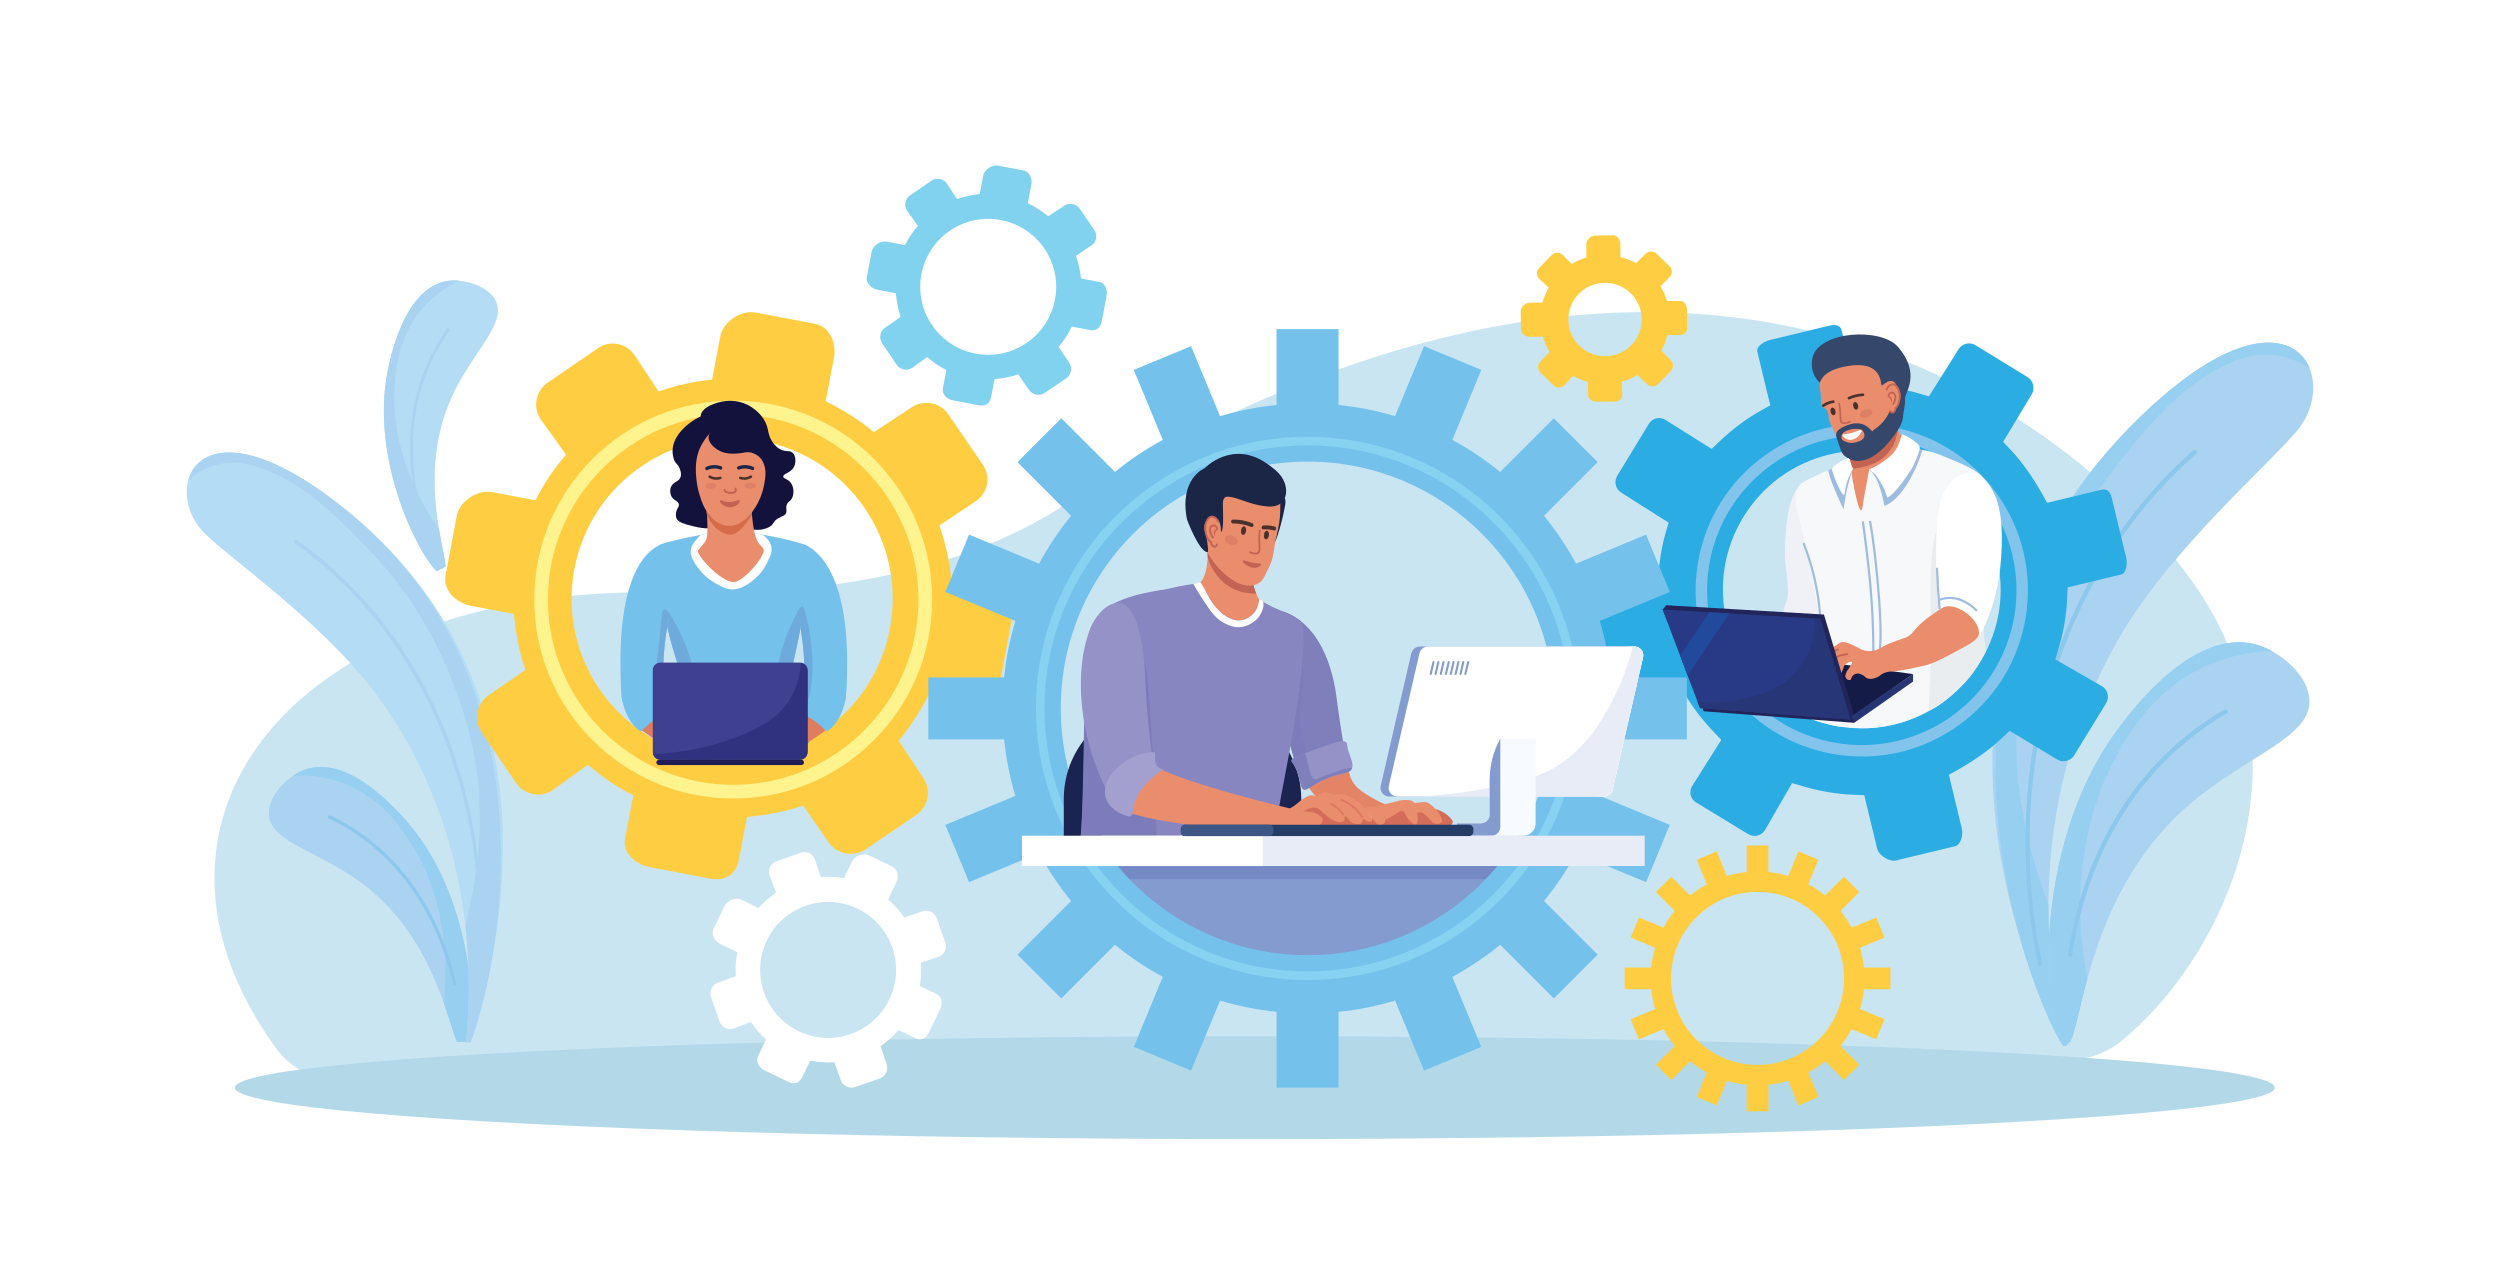 <?xml version="1.0" encoding="utf-8"?>
<!-- Generator: Adobe Illustrator 16.0.0, SVG Export Plug-In . SVG Version: 6.00 Build 0)  -->
<!DOCTYPE svg PUBLIC "-//W3C//DTD SVG 1.1//EN" "http://www.w3.org/Graphics/SVG/1.1/DTD/svg11.dtd">
<svg version="1.1" id="Ñëîé_1" xmlns="http://www.w3.org/2000/svg" xmlns:xlink="http://www.w3.org/1999/xlink" x="0px" y="0px"
	 width="4750px" height="2400px" viewBox="0 0 4750 2400" enable-background="new 0 0 4750 2400" xml:space="preserve">
<rect fill="#FFFFFF" width="4750" height="2400"/>
<g>
	<path fill="#CAE5F2" d="M3923.645,2015.191c39.731-0.502,77.858-13.612,106.609-36.917
		c178.373-144.582,358.322-490.612,169.636-819.803c-146.261-255.173-878.866-1015.337-2185.003-194.038
		c-204.752,128.749-467.431,168.784-743.03,161.444c-708.872-18.877-1066.12,428.389-746.599,866.873
		c29.291,40.195,81.295,64.358,136.93,63.655L3923.645,2015.191z"/>
	<ellipse fill="#B3D9E9" cx="2384.154" cy="2066.526" rx="1937.934" ry="97.834"/>
	<path fill="#849BCF" d="M2724.018,1827.526h-489.709c-77.771,0-140.815-63.046-140.815-140.816v-51.354h771.341v51.354
		C2864.834,1764.48,2801.788,1827.526,2724.018,1827.526z"/>
	<rect x="2093.493" y="1635.355" fill="#7589C4" width="771.341" height="35.161"/>
	<g>
		<path fill="#A9D3F0" d="M4090.567,769.323c-523.709,475.558-226.427,1110.491-170.803,1217.253
			c1.224,2.348,4.312,1.335,3.644-1.192c-21.242-80.303-97.631-436.631,109.253-783.765
			c101.413-170.165,299.856-338.025,338.189-391.586C4444.507,707.116,4351.33,532.537,4090.567,769.323z"/>
		<path fill="#96CFF0" d="M4090.567,769.323c-522.633,474.58-209.7,1169.251-171.148,1216.588c1.731,2.127,4.497,1.402,3.804-1.229
			c-10.053-38.197-31.891-136.273-31.174-265.275c-41.399-109.768-69.383-234.828-58.99-361.723
			c6.841-83.521,33.972-212.614,98.886-337.161c34.792-66.755,68.365-109.038,113.036-165.296
			c63.585-80.082,120.283-133.185,189.962-164.709c27.225-12.317,55.664-20.993,91.228-15.174
			c24.463,4.004,45.496,13.754,61.925,23.873C4361.789,635.966,4262.69,613.026,4090.567,769.323z"/>
		<g>
			<path fill="#8CC7EC" d="M4173.201,856.218c-1.47-1.885-3.925-2.325-5.469-0.974c-64.153,56.115-120.227,121.985-166.699,195.834
				c-59.49,94.534-103.703,203.389-127.859,314.798c-33.512,154.558-26.81,292.148-15.285,380.358
				c3.694,28.276,8.502,56.843,14.302,84.979c0.476,2.306,2.56,4.009,4.639,3.804c2.069-0.204,3.353-2.222,2.88-4.516
				c-5.752-27.907-10.521-56.241-14.186-84.288c-11.433-87.508-18.08-224.014,15.175-377.383
				c23.971-110.556,67.853-218.587,126.899-312.417c46.129-73.303,101.787-138.685,165.466-194.384
				C4174.599,860.687,4174.663,858.092,4173.201,856.218L4173.201,856.218z"/>
		</g>
		<g>
			<path fill="#A9D3F0" d="M4004.353,1413.376c-150.929,231.815-118.435,559.641-81.756,573.541
				c0.726,0.275,1.429,0.408,2.115,0.425l9.032-8.294c23.862-46.907,37.979-282.478,218.822-444.09
				c113.734-101.64,248.441-133.834,234.449-213.778c-7.193-41.1-50.5-76.602-84.707-91.064
				C4165.031,1172.073,4020.866,1388.012,4004.353,1413.376z"/>
			<path fill="#96CFF0" d="M4004.353,1413.375c-150.929,231.816-118.435,559.642-81.756,573.542
				c0.721,0.273,1.422,0.416,2.106,0.434l9.04-8.301c8.986-17.662,16.591-62.073,32.236-119.225
				c-4.872-24.563-8.697-50.413-11.047-77.42c-15.618-179.533,43.241-300.779,55.182-324.426
				c24.647-48.81,77.761-153.989,199.304-200.109c38.169-14.483,74.831-20.007,106.229-21.278c-4.53-2.475-9.008-4.646-13.339-6.477
				C4165.031,1172.073,4020.866,1388.012,4004.353,1413.375z"/>
			<g>
				<path fill="#8CC7EC" d="M4070.844,1480.66c-92.572,112.835-127.973,241.98-141.303,331.847c-0.328,2.213,1.13,4.547,3.24,5.205
					c2.103,0.655,4.058-0.599,4.385-2.803c13.19-88.903,48.205-216.647,139.75-328.229c43.531-53.062,95.533-97.304,154.621-131.566
					c1.754-1.018,2.221-3.501,1.035-5.569c-2.098-0.753-3.275-1.176-5.373-1.929C4167.457,1382.254,4114.868,1427,4070.844,1480.66z
					"/>
			</g>
		</g>
	</g>
	<g>
		<path fill="#A9D3F0" d="M789.891,1581.56c-13.271-17.402-128.803-165.307-223.614-113.425
			c-23.624,12.928-52.543,41.861-55.316,72.398c-5.395,59.397,92.78,73.649,179.964,140.105
			c127.605,97.268,157.812,250.069,177.226,299.213l21.771-0.178C905.896,1921.932,895.662,1720.259,789.891,1581.56z"/>
		<path fill="#96CFF0" d="M789.891,1581.56c-13.271-17.402-128.804-165.307-223.614-113.425c-2.991,1.637-6.067,3.532-9.164,5.652
			c22.524-1.232,49.057,0.279,77.184,8.236c89.565,25.336,133.608,98.558,154.046,132.536
			c9.901,16.461,58.979,101.028,58.164,233.331c-0.123,19.902-1.368,39.06-3.435,57.35c11.424,32.101,18.813,58.752,25.078,74.611
			l21.771-0.178C905.896,1921.932,895.662,1720.259,789.891,1581.56z"/>
		<path fill="#B4DDF5" d="M621.776,941.323c-248.026-180.947-311.848-16.498-238.341,66.464
			c38.256,43.176,225.826,169.975,329.758,309.36c198.18,265.785,183.229,565.575,171.716,663.439l7.646-0.285
			C941.436,1840.187,1095.287,1286.772,621.776,941.323z"/>
		<path fill="#A9D3F0" d="M621.776,941.323c-163.716-119.439-247.167-88.386-263.849-29.616
			c13.229-10.73,30.475-21.636,51.235-27.835c30.178-9.011,55.588-4.435,80.296,3.492c63.238,20.289,117.321,61.063,179.939,124.935
			c43.99,44.871,77.052,78.595,113.51,133.819c68.022,103.032,103.824,214.192,117.729,287.275
			c21.125,111.037,8.909,224.625-16.366,326.155c11.23,98.708,5.613,178.734,0.638,221.038l9.393-0.351
			C939.735,1863.919,1084.559,1278.945,621.776,941.323z"/>
		<g>
			<path fill="#A9D3F0" d="M916.36,1779.547c1.518-79.225-5.856-201.576-49.61-334.55
				c-31.539-95.853-80.168-187.265-140.629-264.357c-47.232-60.225-101.997-112.352-162.812-154.977
				c-1.464-1.026-3.544-0.37-4.634,1.456l0,0c-1.083,1.814-0.779,4.101,0.676,5.121c60.366,42.31,114.725,94.051,161.607,153.829
				c60.012,76.519,108.274,167.239,139.572,262.356c43.417,131.952,50.736,253.338,49.23,331.933
				c-0.483,25.19-1.894,50.754-4.195,76.048c-0.189,2.079,1.113,3.723,2.922,3.678c1.817-0.044,3.455-1.776,3.645-3.866
				C914.452,1830.717,915.874,1804.943,916.36,1779.547z"/>
		</g>
		<g>
			<path fill="#8CC7EC" d="M746.227,1635.32c-34.572-36.188-74.755-65.272-119.469-86.475c-1.457,0.695-2.274,1.085-3.731,1.779
				c-0.729,1.594-0.251,3.377,1.062,4c44.225,20.973,83.958,49.729,118.144,85.514c71.892,75.253,104.295,166.213,118.853,230.285
				c0.36,1.589,1.831,2.371,3.296,1.747c1.471-0.626,2.379-2.433,2.017-4.027C851.685,1803.376,818.925,1711.418,746.227,1635.32z"
				/>
		</g>
		<path fill="#B4DDF5" d="M862.462,532.794c-98.879,0.38-125.995,169.933-128.927,189.74
			c-23.368,157.863,57.63,323.908,95.961,363.088l17.515-9.486c-6.186-47.945-49.574-183.683,9.606-318.021
			c40.433-91.783,112.758-146.618,82.167-191.803C923.058,543.082,887.1,532.699,862.462,532.794z"/>
		<path fill="#A9D3F0" d="M733.536,722.534c-23.368,157.863,57.629,323.908,95.961,363.088l17.515-9.486
			c-1.997-15.473-7.866-40.085-12.914-70.847c-9.745-13.734-19.214-28.526-28.115-44.412
			c-59.167-105.601-57.263-195.036-56.613-212.598c1.341-36.252,4.231-114.374,64.757-174.278
			c19.008-18.813,39.589-31.757,58.174-40.732c-3.418-0.329-6.72-0.486-9.84-0.474C763.583,533.174,736.467,702.727,733.536,722.534
			z"/>
		<g>
			<path fill="#A9D3F0" d="M849.72,624.184c-26.435,36.757-45.754,77.822-57.437,122.096
				c-24.568,93.098-10.134,181.235,6.727,239.615c0.415,1.438,1.941,2.482,3.396,2.333c1.45-0.148,2.281-1.425,1.868-2.857
				c-16.679-57.754-30.956-144.935-6.661-237c11.552-43.779,30.657-84.383,56.8-120.739c0.776-1.079,0.37-2.719-0.918-3.673
				C852.021,624.046,851.193,624.096,849.72,624.184z"/>
		</g>
	</g>
	<path fill="#FFCD41" d="M1403.559,1634.769l15.67-82.692c34.691-3.023,73.161-9.832,106.622-21.491l48.313,69.73
		c15.628,22.937,47.639,29.002,70.575,13.375l96.22-65.364c22.936-15.628,29.03-47.158,13.402-70.094l-47.055-71.04
		c23.091-26.875,43.497-59.834,59.002-91.016l82.692,15.67c27.269,5.169,46.282-11.246,51.45-38.515l21.627-114.126
		c5.167-27.267-4.89-58.114-32.16-63.282l-82.692-15.67c-3.023-34.693-10.713-68.513-22.372-101.975l69.291-45.988
		c22.936-15.626,28.781-46.476,13.153-69.412l-65.473-95.639c-15.628-22.936-47.213-28.738-70.149-13.111l-71.411,47.134
		c-26.875-23.091-60.203-43.415-91.384-58.92l15.671-82.693c5.167-27.268-8.107-59.111-35.376-64.277l-114.125-21.626
		c-27.27-5.168-61.256,17.719-66.424,44.987l-15.67,82.693c-34.692,3.023-68.17,10.778-101.63,22.437l-45.818-69.259
		c-15.627-22.936-46.391-28.765-69.325-13.137l-95.598,65.481c-22.936,15.627-28.718,47.217-13.09,70.152l48.027,66.764
		c-23.093,26.874-42.524,55.555-58.03,86.737l-82.692-15.67c-27.268-5.167-61.559,17.275-66.726,44.543l-21.627,114.127
		c-5.167,27.268,20.167,52.085,47.435,57.253l82.693,15.67c3.022,34.693,9.896,72.82,21.556,106.281l-69.701,48.143
		c-22.934,15.627-28.983,47.553-13.357,70.488l65.373,96.178c15.627,22.936,47.162,29.009,70.097,13.381l66.395-47.945
		c26.874,23.091,55.186,42.604,86.366,58.109l-15.67,82.693c-5.167,27.267,20.416,48.729,47.686,53.896l114.125,21.627
		C1376.714,1674.541,1398.392,1662.036,1403.559,1634.769z M1091.358,1080.898c31.369-165.534,190.991-274.297,356.525-242.928
		c165.533,31.37,274.297,190.99,242.929,356.524c-31.369,165.536-190.991,274.297-356.525,242.929
		C1168.753,1406.054,1059.989,1246.434,1091.358,1080.898z"/>
	<path fill="#FFFFFF" d="M1523.907,2047.458l15.496-32.084c14.515,2.577,30.99,4.022,45.951,2.934l12.087,33.817
		c3.868,11.095,16.288,17.093,27.382,13.225l46.521-16.146c11.094-3.868,17.051-16.089,13.183-27.183l-11.428-34.214
		c12.394-8.449,24.359-19.681,34.125-30.725l32.084,15.496c10.58,5.109,20.157,0.489,25.267-10.091l21.386-44.28
		c5.11-10.579,4.389-24.296-6.192-29.405l-32.083-15.495c2.578-14.516,3.151-29.187,2.063-44.148l33.382-11.185
		c11.094-3.867,16.875-15.837,13.007-26.932l-16.254-46.295c-3.868-11.094-16.143-16.938-27.237-13.07l-34.375,11.42
		c-8.449-12.394-19.84-24.366-30.883-34.132l15.496-32.085c5.109-10.579,3.183-25.056-7.397-30.166l-44.279-21.385
		c-10.581-5.11-26.991,0.511-32.1,11.09l-15.496,32.084c-14.515-2.577-29.054-3.086-44.014-1.998l-11.119-33.35
		c-3.868-11.095-15.804-16.859-26.897-12.99l-46.28,16.262c-11.094,3.868-16.93,16.146-13.063,27.24l12.296,32.574
		c-12.395,8.448-23.491,18.037-33.258,29.081l-32.083-15.496c-10.58-5.109-27.065,0.297-32.175,10.876l-21.386,44.28
		c-5.109,10.58,2.52,23.511,13.1,28.62l32.084,15.496c-2.578,14.515-3.958,30.857-2.87,45.818l-33.787,12.021
		c-11.093,3.868-17.076,16.255-13.208,27.349l16.154,46.505c3.868,11.094,16.092,17.043,27.186,13.175l32.414-12.303
		c8.448,12.394,17.878,23.482,28.921,33.249l-15.496,32.084c-5.109,10.579,2.99,22.165,13.571,27.274l44.279,21.386
		C1508.561,2060.768,1518.797,2058.037,1523.907,2047.458z M1457.151,1786.71c31.019-64.226,108.23-91.146,172.456-60.126
		c64.225,31.019,91.146,108.229,60.126,172.455c-31.019,64.226-108.23,91.145-172.455,60.126
		C1453.053,1928.146,1426.133,1850.936,1457.151,1786.71z"/>
	<path fill="#80D2EE" d="M1882.904,755.393l6.634-35.007c14.687-1.28,30.972-4.162,45.137-9.098l20.453,29.52
		c6.616,9.709,20.167,12.277,29.877,5.662l40.734-27.671c9.709-6.616,12.289-19.964,5.673-29.673l-19.92-30.074
		c9.775-11.377,18.414-25.33,24.978-38.53l35.007,6.634c11.544,2.188,19.593-4.761,21.78-16.305l9.156-48.314
		c2.188-11.543-2.07-24.602-13.614-26.79l-35.006-6.634c-1.28-14.687-4.535-29.004-9.471-43.169l29.333-19.468
		c9.709-6.616,12.185-19.675,5.568-29.385l-27.717-40.487c-6.616-9.71-19.987-12.167-29.696-5.551l-30.231,19.954
		c-11.377-9.775-25.486-18.379-38.686-24.943l6.634-35.007c2.188-11.543-3.432-25.023-14.976-27.211l-48.313-9.155
		c-11.544-2.188-25.932,7.501-28.119,19.044l-6.634,35.007c-14.687,1.28-28.859,4.563-43.023,9.499l-19.396-29.32
		c-6.616-9.709-19.639-12.177-29.348-5.561l-40.47,27.72c-9.709,6.616-12.157,19.989-5.542,29.698l20.332,28.264
		c-9.776,11.376-18.002,23.518-24.566,36.719l-35.007-6.634c-11.544-2.188-26.06,7.313-28.247,18.856l-9.156,48.314
		c-2.188,11.543,8.537,22.05,20.081,24.237l35.007,6.634c1.279,14.687,4.189,30.827,9.125,44.993l-29.506,20.38
		c-9.709,6.616-12.27,20.131-5.655,29.84l27.675,40.716c6.615,9.709,19.965,12.28,29.674,5.665l28.107-20.297
		c11.376,9.775,23.362,18.035,36.562,24.6l-6.634,35.007c-2.188,11.543,8.643,20.628,20.187,22.816l48.313,9.155
		C1871.54,772.23,1880.717,766.936,1882.904,755.393z M1750.738,520.919c13.279-70.077,80.854-116.12,150.93-102.84
		c70.076,13.28,116.12,80.853,102.84,150.93c-13.279,70.077-80.853,116.12-150.93,102.841
		C1783.502,658.569,1737.458,590.996,1750.738,520.919z"/>
	<g>
		<path fill="#2BADE3" d="M3594.433,1635.018c-12.208-2.046-25.467-12.779-27.816-22.521l-24.524-101.691l-20.514-0.77
			c-15.793-0.593-31.868-2.245-47.778-4.911c-15.899-2.664-32.19-6.434-48.422-11.205l-20.457-6.013l-51.506,89.28
			c-5.001,7.961-14.532,12.255-23.811,10.7c-2.849-0.478-5.556-1.491-8.045-3.015l-98.967-60.174
			c-5.21-3.186-8.886-8.174-10.293-14.014c-1.397-5.793-0.427-11.857,2.729-17.094l55.352-87.814l-14.5-15.28
			c-23.9-25.187-42.941-50.673-58.211-77.918l-10.036-17.905l-101.69,24.525c-2.191,0.527-4.896,0.548-7.822,0.058
			c-12.447-2.086-25.41-12.396-27.742-22.065l-27.205-112.804c-1.035-4.293,0.381-8.878,4.209-13.629
			c4.716-5.852,12.116-10.452,19.794-12.304l101.692-24.523l0.77-20.512c1.381-36.751,6.714-72.549,15.018-100.799l5.768-19.625
			l-89.894-56.789c-5.309-3.246-9.057-8.398-10.553-14.51c-1.484-6.063-0.544-12.278,2.648-17.5l60.212-98.969
			c4.871-7.967,13.934-12.16,23.058-10.631c2.854,0.478,5.597,1.504,8.154,3.048l87.991,55.281l15.257-14.478
			c25.001-23.724,50.6-42.792,78.257-58.293l17.906-10.035l-24.524-101.69c-0.394-1.632-1.314-5.45,3.595-10.987
			c4.648-5.243,12.434-9.583,20.824-11.606l112.806-27.206c4.617-1.114,8.911-1.392,12.417-0.804
			c4.463,0.748,8.897,2.7,11.102,11.838l24.523,101.688l20.513,0.771c20.345,0.765,40.371,2.779,59.522,5.988
			c14.637,2.453,28.422,5.567,40.974,9.256l19.657,5.779l56.451-89.681c4.877-7.975,14.451-12.277,23.826-10.707
			c2.924,0.49,5.703,1.53,8.254,3.09l99.024,60.736c5.298,3.239,9.026,8.448,10.531,14.687c1.504,6.238,0.561,12.574-2.659,17.839
			l-54.359,90.488l14.182,14.945c20.425,21.523,41.52,50.947,59.4,82.849l10.035,17.906l101.691-24.524
			c3.282-0.792,6.2-0.983,8.671-0.569c7.416,1.243,10.827,9.188,12.382,15.635l27.204,112.804
			c2.013,8.342,1.615,17.375-1.062,24.165c-2.909,7.378-6.92,8.346-8.43,8.71l-101.69,24.524l-0.771,20.512
			c-1.168,31.098-6.514,62.465-16.341,95.896l-6.024,20.496l89.078,51.174c5.109,3.213,8.704,8.262,10.136,14.247
			c1.462,6.106,0.485,12.383-2.747,17.671l-60.698,99.021c-4.967,8.121-14.729,12.482-24.31,10.877
			c-2.896-0.485-5.631-1.506-8.128-3.032l-90.297-54.424l-14.968,14.204c-21.699,20.593-51.002,41.66-82.514,59.319l-17.906,10.036
			l24.526,101.689c3.497,14.499-2.888,31.671-12.651,34.026l-112.808,27.205C3599.81,1635.467,3597.227,1635.485,3594.433,1635.018z
			 M3580.9,859.821c-35.068-5.876-70.509-4.597-105.338,3.803c-68.495,16.519-126.457,58.723-163.21,118.836
			c-36.753,60.114-47.896,130.942-31.376,199.437c24.842,103.005,108.423,180.878,212.933,198.39
			c35.069,5.876,70.511,4.597,105.339-3.803c68.494-16.52,126.457-58.723,163.21-118.836
			c36.752-60.115,47.896-130.942,31.377-199.436C3768.992,955.206,3685.412,877.334,3580.9,859.821z"/>
		<g>
			<path fill="#82C4EC" d="M3485.204,1432.994c-83.149-13.934-155.896-59.412-204.841-128.061
				c-48.943-68.648-68.225-152.247-54.292-235.397c13.933-83.149,59.412-155.896,128.061-204.84
				c68.647-48.944,152.247-68.225,235.396-54.292c83.15,13.933,155.898,59.412,204.842,128.06
				c48.943,68.647,68.225,152.246,54.292,235.396s-59.413,155.897-128.061,204.84
				C3651.953,1427.646,3568.354,1446.927,3485.204,1432.994z M3585.945,831.784c-159.859-26.787-311.708,81.475-338.494,241.335
				c-26.787,159.86,81.476,311.708,241.336,338.495s311.707-81.476,338.494-241.336
				C3854.068,1010.418,3745.806,858.571,3585.945,831.784z"/>
		</g>
	</g>
	<g>
		<path fill="#74C2EC" d="M3204.929,1404.865v-117.833h-144.077c-3.727-36.902-10.918-72.781-21.239-107.31l133.012-55.095
			l-45.093-108.864l-133.052,55.112c-17.433-32.261-37.838-62.677-60.846-90.889l101.902-101.903l-83.32-83.32l-101.902,101.902
			c-28.212-23.007-58.629-43.414-90.89-60.846l55.111-133.051l-108.863-45.093l-55.095,133.012
			c-34.528-10.321-70.407-17.512-107.31-21.239V625.371h-117.833v144.077c-36.902,3.727-72.782,10.917-107.31,21.239
			l-55.096-133.012l-108.863,45.093l55.112,133.051c-32.261,17.433-62.678,37.839-90.889,60.846l-101.903-101.902l-83.321,83.32
			l101.903,101.903c-23.008,28.212-43.414,58.628-60.846,90.889l-133.051-55.112l-45.093,108.864l133.012,55.095
			c-10.321,34.528-17.512,70.407-21.239,107.31h-144.077v117.833h144.077c3.727,36.902,10.917,72.781,21.239,107.31l-133.012,55.095
			l45.093,108.864l133.051-55.112c17.433,32.261,37.838,62.678,60.846,90.89l-101.903,101.902l83.321,83.32l101.903-101.902
			c28.212,23.008,58.628,43.413,90.889,60.847l-55.112,133.051l108.863,45.093l55.096-133.012
			c34.528,10.321,70.407,17.513,107.31,21.239v144.077h117.833v-144.077c36.902-3.727,72.781-10.918,107.31-21.239l55.095,133.012
			l108.863-45.093l-55.111-133.051c32.261-17.434,62.678-37.839,90.89-60.847l101.902,101.902l83.32-83.32l-101.902-101.902
			c23.008-28.212,43.413-58.629,60.846-90.89l133.052,55.112l45.093-108.864l-133.012-55.095
			c10.321-34.528,17.513-70.407,21.239-107.31H3204.929z M2953.221,1345.948c0,258.95-209.92,468.87-468.87,468.87
			c-258.95,0-468.87-209.92-468.87-468.87c0-258.949,209.92-468.87,468.87-468.87
			C2743.301,877.079,2953.221,1086.999,2953.221,1345.948z"/>
		<g>
			<path fill="#87D1F1" d="M2484.351,1861.98c-69.66,0-137.241-13.645-200.865-40.556
				c-61.449-25.991-116.635-63.198-164.024-110.587c-47.389-47.389-84.596-102.575-110.586-164.024
				c-26.911-63.624-40.556-131.205-40.556-200.865s13.645-137.241,40.556-200.865c25.991-61.449,63.197-116.635,110.586-164.024
				c47.389-47.389,102.575-84.595,164.024-110.586c63.625-26.911,131.205-40.556,200.865-40.556s137.241,13.645,200.865,40.556
				c61.449,25.991,116.636,63.197,164.024,110.586c47.389,47.389,84.596,102.575,110.587,164.024
				c26.91,63.624,40.556,131.205,40.556,200.865s-13.646,137.241-40.556,200.865c-25.991,61.449-63.198,116.636-110.587,164.024
				s-102.575,84.596-164.024,110.587C2621.592,1848.336,2554.011,1861.98,2484.351,1861.98z M2484.351,846.272
				c-275.522,0-499.676,224.154-499.676,499.676c0,275.522,224.154,499.676,499.676,499.676
				c275.521,0,499.676-224.153,499.676-499.676C2984.026,1070.426,2759.872,846.272,2484.351,846.272z"/>
		</g>
	</g>
	<g>
		<path fill="#FFF38D" d="M1393.098,1517.125c-100.96,0-195.877-39.314-267.267-110.705
			c-71.39-71.39-110.706-166.307-110.706-267.267c0-100.96,39.316-195.877,110.706-267.267
			c71.39-71.39,166.307-110.705,267.267-110.705c100.96,0,195.878,39.315,267.267,110.705
			c71.389,71.389,110.706,166.306,110.706,267.267c0,100.96-39.317,195.877-110.706,267.267
			C1588.976,1477.811,1494.058,1517.125,1393.098,1517.125z M1393.098,787.14c-194.101,0-352.014,157.913-352.014,352.014
			c0,194.101,157.913,352.014,352.014,352.014c194.102,0,352.014-157.913,352.014-352.014
			C1745.111,945.052,1587.2,787.14,1393.098,787.14z"/>
	</g>
	<path fill="#FFCD41" d="M3082.106,749.778l-0.302-24.774c9.834-2.896,20.537-7.104,29.512-12.42l18.008,17.302
		c5.847,5.707,15.437,5.59,21.144-0.257l23.951-24.472c5.706-5.847,5.625-15.3-0.222-21.006l-17.72-17.754
		c5.095-9.101,9.061-19.801,11.716-29.703l24.774-0.301c8.169-0.099,12.698-5.944,12.599-14.114l-0.416-34.191
		c-0.1-8.169-4.801-16.483-12.971-16.384l-24.773,0.301c-2.896-9.834-7.087-19.144-12.402-28.119l17.311-17.311
		c5.707-5.847,5.594-15.089-0.253-20.795l-24.47-23.777c-5.847-5.706-15.299-5.539-21.006,0.308l-17.855,17.766
		c-9.102-5.095-19.903-9.016-29.805-11.671l-0.301-24.774c-0.1-8.169-5.787-16.583-13.957-16.483l-34.191,0.416
		c-8.17,0.099-16.641,8.686-16.542,16.855l0.302,24.774c-9.834,2.896-19.041,7.086-28.016,12.402l-17.26-17.312
		c-5.848-5.707-15.063-5.594-20.77,0.253l-23.766,24.47c-5.706,5.847-5.531,15.299,0.315,21.005l17.751,16.463
		c-5.096,9.101-9.029,18.51-11.685,28.412l-24.774,0.301c-8.17,0.099-16.755,8.575-16.655,16.744l0.416,34.192
		c0.1,8.169,8.856,13.853,17.026,13.753l24.774-0.301c2.896,9.834,7.103,20.435,12.418,29.409l-17.304,17.956
		c-5.705,5.847-5.589,15.412,0.258,21.118l24.472,23.938c5.847,5.707,15.3,5.619,21.006-0.228l16.361-17.707
		c9.102,5.095,18.408,9.074,28.31,11.73l0.302,24.774c0.099,8.169,8.732,12.87,16.902,12.77l34.191-0.416
		C3076.681,762.819,3082.206,757.947,3082.106,749.778z M2979.776,607.928c-0.469-38.516,30.375-70.12,68.891-70.588
		c38.517-0.468,70.12,30.375,70.589,68.891s-30.375,70.12-68.892,70.588C3011.849,677.288,2980.245,646.444,2979.776,607.928z"/>
	<path fill="#FFCD41" d="M3591.928,1879.6v-41.303h-50.502c-1.306-12.935-3.826-25.512-7.444-37.614l46.624-19.312l-15.807-38.159
		l-46.637,19.317c-6.111-11.308-13.264-21.97-21.328-31.858l35.719-35.719l-29.205-29.206l-35.719,35.72
		c-9.89-8.065-20.551-15.218-31.859-21.328l19.318-46.638l-38.159-15.806l-19.313,46.623c-12.103-3.617-24.679-6.138-37.614-7.444
		v-50.502h-41.303v50.502c-12.935,1.307-25.512,3.827-37.614,7.444l-19.312-46.623l-38.159,15.806l19.317,46.638
		c-11.308,6.11-21.97,13.263-31.858,21.328l-35.719-35.72l-29.206,29.206l35.719,35.719c-8.064,9.889-15.217,20.551-21.327,31.858
		l-46.638-19.317l-15.806,38.159l46.623,19.312c-3.617,12.103-6.138,24.68-7.444,37.614h-50.502v41.303h50.502
		c1.307,12.936,3.827,25.512,7.444,37.614l-46.623,19.313l15.806,38.159l46.638-19.318c6.11,11.309,13.263,21.97,21.328,31.859
		l-35.72,35.719l29.206,29.205l35.719-35.719c9.889,8.064,20.551,15.217,31.858,21.328l-19.317,46.637l38.159,15.807l19.312-46.624
		c12.103,3.618,24.68,6.139,37.614,7.444v50.503h41.303v-50.503c12.936-1.306,25.512-3.826,37.614-7.444l19.313,46.624
		l38.159-15.807l-19.318-46.637c11.309-6.111,21.97-13.264,31.859-21.328l35.719,35.719l29.205-29.205l-35.719-35.719
		c8.064-9.89,15.217-20.551,21.328-31.859l46.637,19.318l15.807-38.159l-46.624-19.313c3.618-12.103,6.139-24.679,7.444-37.614
		H3591.928z M3503.699,1858.948c0,90.768-73.581,164.349-164.349,164.349c-90.767,0-164.349-73.581-164.349-164.349
		c0-90.767,73.582-164.349,164.349-164.349C3430.118,1694.6,3503.699,1768.182,3503.699,1858.948z"/>
	<g>
		<g>
			<path fill="#74C2EC" d="M1363.747,1010.625c-16.352,1.84-107.972,19.75-111.77,25.684c-3.737,5.838-2.969,119.354,40.004,237.76
				c20.069,55.296-21.802,137.171-21.802,137.171s64.458,24.28,135.31,29.86c53.154,4.188,133.117-25.27,131.737-31.688
				c-5.621-26.148-45.089-89.045-37.027-121.776c38.045-154.474,39.29-227.071,31.406-251.327
				C1530.544,1033.039,1423.417,1003.909,1363.747,1010.625z"/>
			<path fill="#13123D" d="M1481.803,853.308c-8.762-4.859-13.418-12.508-15.909-16.598c-6.508-10.691-5.353-17.115-8.75-27.388
				c-6.666-20.161-23.059-31.538-27.84-34.856c-21.437-14.878-43.971-13.255-50.908-12.449
				c-16.638,1.934-44.854,10.945-46.93,27.388c-1.041,8.243,4.763,16.182,11.136,24.897c1.778,2.431,8.836,11.779,19.09,18.258
				c27.952,17.664,52.229-3.307,66.816,10.789c13.396,12.943,7.602,44.805,3.977,64.734c-4.283,23.552-12.965,41.051-4.772,49.795
				c5.283,5.638-5.891-2.43-3.03,4.712c1.898,4.737-13.067-2.046-16.701,1.487c-4.624,4.497,7.445,31.796,8.536,34.048
				c4.814,9.938-5.816,7.874,8.166,7.921c12.022,0.042,19.894,2.959,35.389-3.992c11.048-4.957,7.462-10.879,17.753-16.788
				c10.282-5.903,12.884-5.205,15.113-9.129c3.419-6.021-1.123-10.455,2.387-18.259c2.527-5.619,5.492-4.676,8.749-9.958
				c5.23-8.481,4.627-22.331-1.59-30.707c-5.886-7.931-14.027-7.216-14.318-11.619c-0.396-5.997,14.74-6.822,20.681-19.088
				c3.89-8.032,3.255-19.768-2.386-25.728C1500.431,854.407,1493.63,859.867,1481.803,853.308z"/>
			<path fill="#13123D" d="M1343.841,787.841c-11.206-1.852-81.928,36.115-62.685,86.873c2.379,6.274,7.146,7.015,10.34,15.769
				c1.333,3.653,3.559,9.751,1.591,15.769c-3.222,9.856-14.09,8.481-18.295,19.088c-3.03,7.644-0.161,15.354,0,15.769
				c4.005,10.322,14.321,9.967,15.113,17.428c0.587,5.534-4.91,7.421-5.568,17.428c-0.148,2.251-0.346,5.257,0.795,8.299
				c1.707,4.551,6.153,8.505,19.885,12.449c18.627,5.349,40.643,9.859,46.906,5.154c9.65-7.248-6.726-28.929-8.726-45.82
				c-9.281-78.414-3.852-90.294,2.386-100.42c8.668-14.068,19.049-15.611,19.886-28.217
				C1366.377,813.752,1357.636,790.121,1343.841,787.841z"/>
			<path fill="#FFFFFF" d="M1326.763,1020.984c-5.884,6.599-11.417,12.802-13.486,20.229c-4.459,16.001,8.65,32.313,17.165,42.91
				c12.079,15.032,25.697,22.43,33.101,26.358c10.171,5.395,15.996,8.484,24.52,9.195c19.371,1.615,34.456-10.572,44.136-18.391
				c15.786-12.751,22.896-27.126,26.358-34.328c5.171-10.753,8.494-17.663,7.356-26.358c-1.484-11.335-9.738-19.519-17.091-24.69
				c-29.375-4.885-61.065-7.987-85.074-5.285c-5.108,0.575-17.562,2.718-32.389,5.574
				C1329.859,1017.656,1328.321,1019.237,1326.763,1020.984z"/>
			<path fill="#EA8D6D" d="M1342.691,965.204c4.004,71.718,0.515,57.006-16.352,80.85c-4.609,6.515,42.107,59.831,67.853,59.831
				c18.39,0,61.518-51.083,56.601-62.556c-5.109-11.923-20.245-1.809-23.619-92.659c-0.255-6.877-12.646,19.158-31.794,24.527
				C1371.953,981.766,1342.083,954.327,1342.691,965.204z"/>
			<path fill="#6EABDC" d="M1521.809,1156.688c-4.021-1.039-6.867,5.906-16.492,25.846c-19.4,40.187-25,70.117-26.646,79.912
				c-0.813,4.839-1.948,11.702-2.62,21.002c0,0-1.71,23.659,2.541,50.201c2.724,17.014,13.477,48.901,33.545,89.008
				c15.542-5.638,25.587-10.934,25.091-13.244c-5.621-26.148-45.089-89.045-37.027-121.776c9.144-37.124,16.156-69.508,21.433-97.64
				C1521.553,1166.024,1524.577,1157.403,1521.809,1156.688z"/>
			<path fill="#6EABDC" d="M1319.407,1287.637c-1.141-9.254-2.622-16.052-3.678-20.842c-2.139-9.699-9.244-39.309-30.65-78.463
				c-10.621-19.428-13.813-26.22-17.777-24.98c-2.744,0.859-1.417,0.266-0.306,24.52c5.794,24.696,15.439,59.891,24.986,86.197
				c20.069,55.296-21.802,137.171-21.802,137.171s9.091,3.424,24.193,7.995c15.391-36.667,23.315-65.512,25.034-81.333
				C1322.311,1311.179,1319.407,1287.637,1319.407,1287.637z"/>
			<path fill="#DE7D5F" d="M1199.239,1365.871c1.669,6.815,5.443,12.893,51.918,43.541c53.597,35.345,34.546,13.168,47.878,27.924
				c9.068,10.036,61.094,7.351,53.42,0c-15.612-14.956-11.056-7.635-23.779-18.334c-4.13-3.474-9.341-8.278-40.943-54.674
				c-35.686-52.391-38.567-60.249-47.847-60.723C1219.35,1302.557,1192.647,1338.959,1199.239,1365.871z"/>
			<path fill="#74C2EC" d="M1180.862,1320.017c-0.865,7.506,5.718,27.388,8.743,34.59c6.434,15.317,17.127,29.315,27.638,34.73
				c3.493,1.799,18.336-26.456,64.759-38.014c2.965-0.738-4.586-9.734-10.814-19.245c-12.876-19.661-6.421-24.842-14.547-30.879
				C1238.803,1287.95,1184.16,1291.4,1180.862,1320.017z"/>
			<path fill="#DE7D5F" d="M1589.145,1365.871c-1.669,6.815-5.443,12.893-51.918,43.541c-53.597,35.345-90.242,20.289-77.52,9.59
				c4.13-3.474,9.341-8.278,40.943-54.674c35.686-52.391,38.567-60.249,47.847-60.723
				C1569.034,1302.557,1595.736,1338.959,1589.145,1365.871z"/>
			<path fill="#74C2EC" d="M1607.522,1320.017c0.865,7.506-5.718,27.388-8.743,34.59c-6.434,15.317-17.127,29.315-27.639,34.73
				c-3.492,1.799-18.336-26.456-64.758-38.014c-2.965-0.738,4.586-9.734,10.814-19.245c12.877-19.661,6.421-24.842,14.547-30.879
				C1549.581,1287.95,1604.224,1291.4,1607.522,1320.017z"/>
			<path fill="#D56B49" d="M1384.308,1015.637c15.384,1.787,25.836-10.616,44.498-37.056c-0.798-17.64,2.26-26.315-1.632-27.912
				c-6.367-2.612-12.646,19.158-31.794,24.527c-23.427,6.57-42.862-20.172-50.84-12.753c-3.046,2.833-2.766,10.014-1.048,17.213
				C1354.28,1001.985,1371.103,1014.104,1384.308,1015.637z"/>
			<path fill="#EA8D6D" d="M1323.485,913.303c0.364,3.341,1.65,13.971,5.774,27.221c3.688,11.852,7.614,24.463,18.147,37.12
				c5.466,6.568,14.74,17.41,29.696,20.622c5.461,1.173,9.905,0.947,11.548,0.825c13.395-0.995,22.657-8.617,27.221-12.374
				c9.788-8.054,29.689-30.11,36.294-67.64c3.469-19.71,11.179-63.515-17.322-91.562c-1.45-1.427-28.754-27.474-61.042-18.972
				c-22.106,5.821-33.5,24.403-38.769,32.995C1318.584,868.364,1321.775,897.619,1323.485,913.303z"/>
			<path fill="#13123D" d="M1443.276,820.186c-22.055-20.142-53.096-21.774-74.655-12.042c-5.7,2.573-21.124,9.536-22.272,21.503
				c-1.209,12.593,13.948,24.852,25.985,29.246c15.084,5.506,34.916,2.181,37.534,1.72c5.276-0.929,10.132-2.324,16.911-0.86
				c0.487,0.105,9.459,2.152,16.498,9.032c15.832,15.474,9.647,43.444,13.199,43.868c3.384,0.404,14.297-24.347,9.074-51.609
				C1463.818,852.01,1458.701,834.272,1443.276,820.186z"/>
			<g>
				<path fill="#C36353" d="M1396.503,926.901l-0.121,0.087c-0.729,0.53-0.964,1.551-0.588,2.407
					c0.456,1.037,0.765,2.278,0.159,3.062c-0.975,1.261-4.431,2.35-9.151,1.986c-4.424-0.337-7.457-1.767-8.166-3.004
					c-0.056-0.098-0.179-0.313-0.172-0.719c0.015-0.774-0.356-1.495-1.013-1.808l-0.167-0.08c-1.109-0.529-2.39,0.287-2.46,1.592
					c-0.072,1.331,0.297,2.36,0.708,3.077c2.235,3.902,8.994,4.708,11.013,4.862c0.461,0.035,1.162,0.074,2.005,0.074
					c3.033,0,7.917-0.501,10.208-3.466c1.479-1.914,1.579-4.456,0.322-7.295C1398.614,926.626,1397.399,926.25,1396.503,926.901z"/>
			</g>
			<g>
				<path fill="#1B2546" d="M1370.309,885.922c-5.277-1.906-12.461-3.287-20.586-1.563c-2.749,0.583-5.438,1.491-8.028,2.708
					c-1.629,0.766-2.301,2.873-1.458,4.558c0.75,1.501,2.442,2.125,3.893,1.443c2.187-1.026,4.453-1.792,6.769-2.283
					c6.879-1.46,12.994-0.276,17.496,1.354c1.508,0.545,3.146-0.253,3.764-1.831l0.001-0.002
					C1372.85,888.542,1371.994,886.53,1370.309,885.922z"/>
			</g>
			<g>
				<path fill="#1B2546" d="M1431.125,887.067c-2.59-1.217-5.279-2.125-8.029-2.708c-8.124-1.724-15.308-0.342-20.585,1.563
					c-1.685,0.608-2.542,2.62-1.851,4.384l0.001,0.002c0.618,1.578,2.257,2.376,3.764,1.831c4.503-1.63,10.618-2.814,17.497-1.354
					c2.315,0.491,4.583,1.256,6.769,2.283c1.45,0.682,3.143,0.058,3.893-1.443C1433.425,889.939,1432.754,887.833,1431.125,887.067z
					"/>
			</g>
			<ellipse fill="#DD8065" cx="1425.457" cy="922.838" rx="10.666" ry="5.629"/>
			<ellipse fill="#DD8065" cx="1350.538" cy="923.061" rx="10.667" ry="5.629"/>
			<path fill="#C36353" d="M1383.604,953.858c-9.912-0.24-13.729-6.432-15.465-2.184c-1.225,2.999,7.444,12.111,18.852,12.228
				c10.644,0.108,20.994-9.229,18.522-13.538C1404.428,948.475,1397.077,954.183,1383.604,953.858z"/>
			<g>
				<path fill="#4A312B" d="M1361.133,911.587c-0.933,0-1.899-0.049-2.897-0.156c-4.665-0.503-8.403-2.121-11.115-3.759
					c-1.204-0.727-1.529-2.323-0.689-3.45l0-0.001c0.731-0.981,2.083-1.238,3.13-0.605c2.239,1.354,5.328,2.692,9.181,3.107
					c3.667,0.396,6.831-0.178,9.217-0.94c1.157-0.37,2.402,0.21,2.881,1.326l0,0c0.55,1.282-0.119,2.763-1.449,3.187
					C1367.153,911.01,1364.348,911.587,1361.133,911.587z"/>
			</g>
			<g>
				<path fill="#4A312B" d="M1413.963,911.587c0.933,0,1.899-0.049,2.898-0.156c4.664-0.503,8.403-2.121,11.114-3.759
					c1.204-0.727,1.529-2.323,0.689-3.45l-0.001-0.001c-0.731-0.981-2.083-1.238-3.13-0.605c-2.239,1.354-5.327,2.692-9.18,3.107
					c-3.667,0.396-6.831-0.178-9.218-0.94c-1.157-0.37-2.402,0.21-2.881,1.326l0,0c-0.549,1.282,0.119,2.763,1.449,3.187
					C1407.943,911.01,1410.748,911.587,1413.963,911.587z"/>
			</g>
			<path fill="#74C2EC" d="M1190.065,1343.812c-10.051-10.296-10.556-26.494-11.212-75.054
				c-2.715-200.922,64.944-227.861,73.125-232.449c10.563-5.924,20.802,128.063,19.004,137.101
				c-20.415,102.58-4.445,141.349-8.623,149.4C1251.121,1344.475,1207.664,1361.836,1190.065,1343.812z"/>
			<path fill="#74C2EC" d="M1598.319,1343.812c10.051-10.296,10.556-26.494,11.212-75.054
				c2.715-200.922-72.268-230.725-81.972-234.403c-11.325-4.292-11.955,130.016-10.156,139.054
				c20.415,102.58,4.446,141.349,8.623,149.4C1537.264,1344.475,1580.721,1361.836,1598.319,1343.812z"/>
			<path fill="#6EABDC" d="M1271.188,1332.078c-4.99-7.619-7.072-13.058-8.229-17.221c-1.122-16.822-8.577-58.04,8.023-141.448
				c0.178-0.897,1.748-3.676,1.701-6.775c-3.341-5.992-8.183-9.469-10.897-8.953c-4.077,0.775-4.465,11.542-6.743,36.167
				c-4.701,50.82-8,58.519-7.969,91.336c0.022,24.239,1.833,32.962,4.292,40.457c4.212,12.849,10.579,22.868,16.296,30.108
				c4.415-1.637,9.172-3.14,14.342-4.427C1284.968,1350.585,1277.417,1341.589,1271.188,1332.078z"/>
			<path fill="#6EABDC" d="M1542.537,1291.314c2.062-22.772,1.036-39.753,0-55.782c-0.272-4.202-2.189-31.793-11.034-66.204
				c-2.821-10.975-4.882-16.948-7.969-17.164c-2.245-0.157-5.781,5.159-8.022,9.843c0.126,7.266,1.591,9.892,1.892,11.401
				c16.6,83.409,9.144,124.627,8.023,141.449c-1.157,4.162-3.239,9.601-8.229,17.22c-6.229,9.511-13.78,18.507-10.814,19.245
				c6.356,1.582,12.101,3.485,17.325,5.573c9.138-15.911,13.18-29.514,15.152-38.61
				C1540.982,1308.488,1541.87,1298.684,1542.537,1291.314z"/>
		</g>
		<path fill="#3F4190" d="M1520.262,1443.686h-265.758c-7.864,0-14.24-6.376-14.24-14.24v-156.244c0-7.864,6.375-14.24,14.24-14.24
			h265.757c7.865,0,14.24,6.376,14.24,14.24v156.244C1534.502,1437.31,1528.126,1443.686,1520.262,1443.686z"/>
		<path fill="#30327F" d="M1521.7,1259.4c-1.164,19.209-5.981,45.591-22.145,71.174c-14.799,23.421-37.641,43.848-88.26,65.033
			c-58.463,24.468-117.423,34.644-169.91,37.491c2.392,6.188,8.383,10.587,15.416,10.587h261.164
			c9.133,0,16.537-7.404,16.537-16.537v-151.65C1534.501,1267.651,1529.031,1261.096,1521.7,1259.4z"/>
		<path fill="#221D55" d="M1522.619,1453.673h-270.552c-2.747,0-4.994-2.247-4.994-4.994l0,0c0-2.746,2.248-4.993,4.994-4.993
			h270.552c2.747,0,4.994,2.247,4.994,4.993l0,0C1527.613,1451.426,1525.365,1453.673,1522.619,1453.673z"/>
	</g>
	<g>
		<path fill="#7F7FBC" d="M2557.925,1445.73c-0.149-0.819-0.301-1.636-0.448-2.479c-6.723-38.539-14.802-91.39-17.187-111.833
			c-4.798-41.115-22.896-140.075-100.422-168.884c-19.91-7.399-15.102,101.309-4.616,191.253
			c0.391,3.347,26.835,103.633,34.132,122.9c15.741-6.984,33.106-13.855,52.063-20.162
			C2534.013,1452.345,2546.181,1448.797,2557.925,1445.73z"/>
		<path fill="#E48466" d="M2575.491,1492.658c-3.106-4.018-10.823-10.145-17.566-46.928c-11.744,3.066-23.912,6.614-36.478,10.795
			c-18.957,6.307-47.643,17.563-47.361,18.103c20.449,39.209,39.657,54.146,53.098,58.787c41.267,14.25,119.696-0.08,107.268-4.239
			C2623.784,1525.607,2585.803,1505.993,2575.491,1492.658z"/>
		<path fill="#1B2450" d="M2472.38,1626.739v-108.712c0-100.729-81.656-182.385-182.385-182.385h-86.425
			c-100.728,0-182.384,81.656-182.384,182.385v108.712H2472.38z"/>
		<path fill="#7C7CBA" d="M2471.196,1382.57c-2.925-25.663,0.99-45.126,1.896-50.252c2.976-16.836,4.697-55.523-0.598-151.252
			c-9.501-7.604-20.312-13.956-32.627-18.532c-19.91-7.399-15.102,101.309-4.616,191.253c0.391,3.347,26.835,103.633,34.132,122.9
			c9.443-4.19,19.484-8.337,30.091-12.348c-8.911-16.579-18.178-36.766-23.538-57.118
			C2474.7,1402.525,2472.506,1394.062,2471.196,1382.57z"/>
		<path fill="#1B2546" d="M2440.604,943.856c2.642,6.673,1.745,12.537,1.258,15.467c-4.856,29.256-17.628,72.621-21.025,71.995
			c-2.61-0.48,8.406-25.432,4.404-59.871c-1.313-11.303-2.598-22.352-9.473-35.489c-4.893-9.349-9.278-13.377-7.63-14.759
			C2411.285,918.561,2434.134,927.512,2440.604,943.856z"/>
		<path fill="#EA8D6D" d="M2377.912,1093.968c-2.148-19.355-0.542-40.605-4.294-57.324c-8.96-39.924-60.865-60.313-76.211-46.317
			c-9.227,8.415-1.065,26.281-2.521,63.302c-3.053,77.6-35.679,55.213-44.566,61.29c-12.457,8.519,16.946,26.534,31.875,37.311
			c20.995,15.154,63.873,71.838,84.612,61.239c35.673-18.231,39.306-56.283,33.625-62.739
			C2396.117,1145.827,2381.421,1125.583,2377.912,1093.968z"/>
		<path fill="#C36353" d="M2323.138,1085.248c-16.099-10.733-25.364-32.672-28.877-36.04c-0.53,0.869,0.503,8.244,0.256,9.21
			c3.446,13.548,24.841,70.676,92.56,69.351c-3.773-6.561-5.867-17.575-6.702-26.174
			C2355.049,1101.437,2336.69,1094.282,2323.138,1085.248z"/>
		<path fill="#EA8D6D" d="M2404.958,899.571c-23.607-15.92-49.794-8.359-56.683-6.056c-29.812,9.969-44.339,37.196-50.109,48.01
			c-20.259,37.971-13.998,75.758-12.197,85.74c5.656,31.363,58.521,99.37,101.108,82.974c14.401-5.543,14.869-15.719,23.135-30.699
			c11.013-19.957,9.544-38.699,14.297-57.182c5.693-22.138,7.79-38.938,7.878-50.008
			C2432.447,964.833,2436.849,921.079,2404.958,899.571z"/>
		<g>
			<path fill="#4A312B" d="M2379.484,994.147c-4.56-1.847-9.247-3.342-13.978-4.454c-7.524-1.769-15.224-2.597-22.946-2.473
				c-1.927,0.031-3.457,1.804-3.362,3.929l0,0.002c0.088,2.001,1.588,3.583,3.401,3.552c7.238-0.123,14.457,0.652,21.496,2.309
				c4.433,1.042,8.826,2.444,13.099,4.177c1.701,0.69,3.588-0.256,4.27-2.112C2382.187,997.113,2381.287,994.877,2379.484,994.147z"
				/>
		</g>
		<g>
			<path fill="#C36353" d="M2393.447,1006.436c-0.932-0.136-1.763,0.516-1.841,1.457c-0.563,6.712-0.783,13.545-0.653,20.338
				c0.062,3.25,0.191,6.002,0.308,8.431c0.318,6.753,0.479,10.144-1.366,12.015c-2.262,2.292-7.321,1.983-14.327-0.843
				c-0.854-0.345-1.792,0.055-2.114,0.894l-0.001,0.002c-0.34,0.887,0.137,1.915,1.04,2.279c1.359,0.549,2.652,1.011,3.881,1.387
				c6.493,1.988,11.178,1.575,13.96-1.244c2.838-2.875,2.642-6.998,2.288-14.479c-0.114-2.405-0.243-5.132-0.304-8.333
				c-0.127-6.676,0.089-13.392,0.642-19.988C2395.036,1007.424,2394.366,1006.571,2393.447,1006.436z"/>
		</g>
		<path fill="#4A312B" d="M2364.02,1000.035c-2.608-0.489-5.281,2.757-5.972,7.25c-0.69,4.493,0.864,8.532,3.472,9.021
			c2.607,0.488,5.281-2.757,5.972-7.251C2368.182,1004.563,2366.627,1000.523,2364.02,1000.035z"/>
		<path fill="#4A312B" d="M2407.428,1008.461c-2.607-0.488-5.281,2.757-5.972,7.25s0.864,8.532,3.471,9.021
			c2.608,0.49,5.281-2.756,5.972-7.25C2411.589,1012.989,2410.035,1008.95,2407.428,1008.461z"/>
		<g>
			<path fill="#4A312B" d="M2422.477,1000.582c-4.193-1.088-8.468-1.803-12.744-2.129c-3.271-0.249-6.519-0.268-9.689-0.057
				c-1.585,0.106-2.874,1.941-2.844,4.044c0.03,1.995,1.239,3.496,2.743,3.395c2.975-0.199,6.027-0.181,9.105,0.054
				c4.051,0.309,8.102,0.988,12.075,2.023c1.45,0.377,2.938-0.901,3.359-2.851l0,0
				C2424.93,1002.996,2424.015,1000.981,2422.477,1000.582z"/>
		</g>
		<path fill="#C36353" d="M2394.205,1070.777l-4.288-0.367c-6.193-0.528-12.384-1.687-18.401-3.443l-7.813-2.281
			c-1.779-0.52-3.317,0.59-2.715,1.944c1.8,4.05,9.974,10.222,18.236,11.851c8.208,1.618,13.986-1.768,16.981-4.836
			C2397.227,1072.599,2396.064,1070.936,2394.205,1070.777z"/>
		<path fill="#DD8065" d="M2341.595,1017.884c-6.66-2.234-13.085-0.318-14.35,4.282s3.109,10.14,9.77,12.375
			c6.661,2.235,13.085,0.318,14.35-4.282C2352.63,1025.66,2348.256,1020.119,2341.595,1017.884z"/>
		<path fill="#1B2546" d="M2408.79,882c-67.212-48.309-120.038,7.698-120.038,7.698s-48.998,19.353-33.405,97.51
			c0,0,22.464,60.885,38.914,62c5.082,0.344-9.391-52.816,0.816-59.907c4.292-2.981,9.603-9.076,14.193-2.093
			c7.321,11.132,1.504,21.584,3.385,22.802c10.169,6.586,11.694-3.592,11.186-34.823c-0.317-19.481-1.775-23.854,3.186-29.684
			c5.821-6.84,39.252,7.816,51.083,10.999c25.818,6.946,56.132,13.041,64.266-13.92c2.388-7.911,2.464-22.413-8.15-37.63
			C2428.856,897.252,2421.505,891.139,2408.79,882z"/>
		<g>
			<g>
				<path fill="#C36353" d="M2294.074,1018.378c0.236,0.405,0.408,0.7,0.408,0.7
					C2294.487,1019.044,2294.322,1018.783,2294.074,1018.378z"/>
				<path fill="#C36353" d="M2293.944,1018.162c0.048,0.08,0.087,0.146,0.13,0.217c-0.215-0.37-0.484-0.832-0.736-1.265
					c0.012,0.022,0.025,0.047,0.037,0.068C2293.536,1017.456,2293.725,1017.784,2293.944,1018.162z"/>
			</g>
			<g>
				<path fill="#C36353" d="M2288.755,1031.594l-0.002-0.002L2288.755,1031.594z"/>
			</g>
			<path fill="#C36353" d="M2297.927,1005.403c-1.964,1.594-2.298,4.609-2.463,6.089c-0.358,3.235,0.414,6.409,0.929,6.375
				c0.692-0.044-0.147-5.812,2.929-9.747c1.591-2.035,3.382-2.495,3.25-3.135
				C2302.417,1004.245,2299.797,1003.885,2297.927,1005.403z"/>
		</g>
		<path fill="#9EBCE2" d="M2394.543,1147.809c-0.016-0.006-0.038-0.017-0.055-0.022
			C2394.64,1147.944,2394.648,1147.895,2394.543,1147.809z"/>
		<path fill="#8886C0" d="M2454.927,1174.096c-6.189-3.956-59.812-33.037-59.962-33.196c0.016,0.006-0.438,6.902-0.422,6.908
			c-0.403-0.331-2.589-1.222-5.908,6.777c-5.351,12.903-17.728,21.034-27.087,23.384c-24.479,6.147-51.339-18.923-63.927-41.844
			c-8.571-15.605-14.856-28.085-17.733-27.826c-72.734,6.533-114.855,30.918-139.376,52.44
			c-23.837,20.921-32.561,53.528-40.09,77.534c-7.44,23.723-10.31,103.721-25.254,215.634c2.57,1.855,5.083,3.763,7.545,5.663
			c11.961,9.234,23.339,19.156,35.778,27.764c24.495,16.95,53.784,24.182,81.492,34.08c26.314,9.4,50.781,22.807,75.623,35.44
			c25.686,13.062,51.814,24.473,80.207,30.094c8.104,1.604,15.85,0.008,23.998,1.642c3.773-46.471,10.174-93.183,19.661-133.715
			c7.037-30.063,17.398-74.329,44.424-123.068C2457.696,1306.916,2460.895,1177.912,2454.927,1174.096z"/>
		<path fill="#424FA1" d="M2275.604,1556.855c10.245,5.21,20.564,10.147,31.065,14.57c-8.375-9.698-23.082-16.396-41.386-19.859
			C2268.721,1553.336,2272.159,1555.103,2275.604,1556.855z"/>
		<path fill="#8886C0" d="M2474.084,1186.306c-3.203-12.505-55.667-32.567-55.667-32.567
			c-31.053,53.051-33.271,105.463-33.271,105.463s-5.672,31.844-20.697,105.827c-11.069,54.505-24.877,122.497-33.707,121.506
			c-5.83-0.655-7.29-31.142-10.053-88.843c-3.093-64.599-1.991-107.626-12.418-167.232c-1.773-10.142-4.535-24.498-11.235-41.809
			c-7.729-19.971-20.369-52.627-50.264-67.285c-14.479-7.1-18.156-3.979-23.86-3.069c-60.109,9.602-133.378,20.728-153.113,81.226
			c-12.966,39.747-6.456,302.003-16.695,391.225h367.528c7.94-50.098,19.152-109.595,23.639-132.183
			C2454.008,1409.548,2486.041,1232.989,2474.084,1186.306z"/>
		<path fill="#FFFFFF" d="M2392.376,1139.021c0,0,0.106,5.119-3.741,15.565c-4.84,13.146-17.728,21.034-27.087,23.384
			c-24.479,6.147-51.339-18.923-63.927-41.844c-8.571-15.605-14.978-29.897-17.854-29.64c-4.206,0.379-8.177,2.635-12.181,3.128
			c3.744,6.816,8.817,15.582,15.258,25.469c16.502,25.332,25.062,38.178,40.211,47.034c6.766,3.956,21.402,12.512,39.62,8.492
			c2.027-0.447,23.785-5.622,33.706-26.13c2.992-6.186,5.072-12.958,4.051-19.011
			C2399.749,1141.28,2395.395,1140.171,2392.376,1139.021z"/>
		<path fill="#7C7CBA" d="M2053.104,1590.747h144.059c1.403-6.455-12.465-322.332-23.063-330.711
			c-7.103-5.618-17.247-85.904-113.448,39.098C2060.647,1346.986,2057.477,1559.466,2053.104,1590.747z"/>
		<g>
			<g>
				<g>
					<path fill="#EA8D6D" d="M2301.926,981.802c-7.464,0.971-12.106,9.772-13.368,16.858c-1.94,10.897,4.909,22.333,11.412,30.452
						c3.602,4.496,6.304,9.587,9.231,9.178c9.132-1.275,15.081-33.088,6.574-48.696
						C2315.475,989.043,2309.678,980.794,2301.926,981.802z"/>
				</g>
				<g>
					<path fill="#C36353" d="M2309.236,997.19c-3.73-1.741-7.929,0.054-9.978,2.631c-3.581,4.506-1.951,12.25,0.534,17.513
						c1.036,2.19,3.032,5.668,5.415,6.018c0.257,0.038,3.06,0.112,0.405-3.831c-0.217-0.321-0.394-0.586-0.571-0.848
						c-0.175-0.249-0.38-0.553-0.606-0.899c-1.36-2.021-0.792-1.177-0.041-0.064c-1.023-1.573-2.42-4.021-3.115-6.813
						c-0.945-3.796-0.733-6.919,0.579-8.571c1.21-1.52,3.822-2.551,5.935-1.564c1.546,0.722,2.641,2.382,2.998,4.434
						c0.159,0.912,0.825,1.591,1.671,1.576c1.113-0.019,1.98-1.159,1.776-2.361C2313.678,1001.12,2311.845,998.409,2309.236,997.19z
						"/>
					<path fill="#C36353" d="M2305.616,1019.516c0.003-0.03-0.172-0.27-0.436-0.642
						C2305.433,1019.247,2305.616,1019.517,2305.616,1019.516z"/>
					<path fill="#C36353" d="M2304.436,1017.774c0.169,0.252,0.372,0.553,0.606,0.899c0.051,0.074,0.093,0.135,0.139,0.2
						c-0.23-0.341-0.517-0.766-0.786-1.164C2304.408,1017.73,2304.422,1017.754,2304.436,1017.774z"/>
				</g>
				<g>
					<path fill="#C36353" d="M2307.736,980.956c-1.319-0.558-4.83-2.038-8.794-0.468c-3.739,1.482-5.657,4.817-6.803,6.812
						c-2.036,3.543-4.376,9.586-3.963,18.251c0.581,12.083,6.089,22.913,10.97,25.432c0.013,0.055,0.025,0.111,0.039,0.17
						c0.524,2.332,1.919,8.525,7.646,9.37c0.002,0,0.005,0,0.005,0c4.394,0.644,5.999-2.509,6.767-5.262
						c0.305-1.089-0.282-2.207-1.28-2.426l-0.006-0.001c-0.899-0.197-1.795,0.425-2.068,1.408c-0.655,2.367-1.336,2.668-2.85,2.446
						l-0.003-0.001c-3.03-0.446-4.103-3.423-4.813-6.573c-0.261-1.16-0.486-2.16-1.535-2.498
						c-3.395-1.097-8.827-10.979-9.375-22.384c-0.292-6.127,0.854-11.487,3.406-15.929c1.009-1.756,2.392-4.161,4.957-5.177
						c2.732-1.083,5.28-0.008,6.368,0.452c3.839,1.619,5.906,5.208,6.914,7.661c0.365,0.89,1.297,1.293,2.146,0.949
						c0.978-0.396,1.467-1.624,1.043-2.649C2315.251,987.5,2312.65,983.028,2307.736,980.956z M2299.974,1031.331l-0.003-0.001
						L2299.974,1031.331z"/>
				</g>
				<path fill="#C36353" d="M2308.88,1006.675c-1.992,1.534-2.273,4.354-2.411,5.741c-0.302,3.027,0.561,5.971,1.091,5.928
					c0.712-0.057-0.274-5.42,2.815-9.164c1.598-1.936,3.435-2.407,3.284-3C2313.485,1005.49,2310.776,1005.215,2308.88,1006.675z"/>
			</g>
		</g>
		<g>
			<path fill="#FFFFFF" d="M3105.643,1228.451h-392.5c-7.717,0-14.411,5.325-16.147,12.843l-58.163,251.812
				c-2.399,10.386,5.488,20.302,16.146,20.302h392.757c7.722,0,14.42-5.332,16.15-12.857l57.908-251.813
				C3124.181,1238.356,3116.295,1228.451,3105.643,1228.451z"/>
			<path fill="#849BCF" d="M3090.166,1228.451h-392.501c-7.716,0-14.411,5.325-16.147,12.843l-58.163,251.812
				c-2.398,10.386,5.488,20.302,16.146,20.302h392.757c7.722,0,14.42-5.332,16.15-12.857l57.908-251.813
				C3108.704,1238.356,3100.818,1228.451,3090.166,1228.451z"/>
			<path fill="#FFFFFF" d="M3105.643,1228.451h-392.5c-7.717,0-14.411,5.325-16.147,12.843l-58.163,251.812
				c-2.399,10.386,5.488,20.302,16.146,20.302h392.757c7.722,0,14.42-5.332,16.15-12.857l57.908-251.813
				C3124.181,1238.356,3116.295,1228.451,3105.643,1228.451z"/>
			<path fill="#E8ECF7" d="M3105.643,1228.451h-3.299c-6.082,24.994-16.018,56.283-32.75,90.185
				c-16.883,34.206-45.465,92.113-104.589,132.39c-22.683,15.452-51.191,29.217-123.122,43.689
				c-37.744,7.594-86.443,15.18-144.756,18.692h350.608c7.722,0,14.42-5.332,16.15-12.858l57.908-251.812
				C3124.181,1238.356,3116.295,1228.451,3105.643,1228.451z"/>
			<g>
				<g>
					<path fill="#849BCF" d="M2724.122,1256.032c-1.067-0.253-2.137,0.408-2.389,1.475l-5.325,22.511
						c-0.253,1.067,0.407,2.137,1.475,2.39c1.066,0.252,2.137-0.408,2.389-1.476l5.326-22.511
						C2725.85,1257.354,2725.189,1256.284,2724.122,1256.032z"/>
				</g>
				<g>
					<path fill="#849BCF" d="M2733.359,1256.032c-1.066-0.253-2.137,0.408-2.389,1.475l-5.325,22.511
						c-0.252,1.067,0.408,2.137,1.476,2.39c1.066,0.252,2.136-0.408,2.389-1.476l5.325-22.511
						C2735.088,1257.354,2734.427,1256.284,2733.359,1256.032z"/>
				</g>
				<g>
					<path fill="#849BCF" d="M2743.186,1256.032c-1.067-0.253-2.137,0.408-2.389,1.475l-5.326,22.511
						c-0.252,1.067,0.408,2.137,1.476,2.39c1.067,0.252,2.137-0.408,2.389-1.476l5.325-22.511
						C2744.913,1257.354,2744.253,1256.284,2743.186,1256.032z"/>
				</g>
				<g>
					<path fill="#849BCF" d="M2753.012,1256.032c-1.067-0.253-2.137,0.408-2.39,1.475l-5.325,22.511
						c-0.253,1.067,0.408,2.137,1.476,2.39c1.066,0.252,2.136-0.408,2.389-1.476l5.325-22.511
						C2754.738,1257.354,2754.078,1256.284,2753.012,1256.032z"/>
				</g>
				<g>
					<path fill="#849BCF" d="M2762.249,1256.032c-1.067-0.253-2.137,0.408-2.39,1.475l-5.324,22.511
						c-0.253,1.067,0.408,2.137,1.475,2.39c1.067,0.252,2.137-0.408,2.39-1.476l5.325-22.511
						C2763.977,1257.354,2763.316,1256.284,2762.249,1256.032z"/>
				</g>
				<g>
					<path fill="#849BCF" d="M2771.487,1256.032c-1.067-0.253-2.137,0.408-2.39,1.475l-5.325,22.511
						c-0.252,1.067,0.408,2.137,1.476,2.39c1.066,0.252,2.137-0.408,2.389-1.476l5.325-22.511
						C2773.215,1257.354,2772.554,1256.284,2771.487,1256.032z"/>
				</g>
				<g>
					<path fill="#849BCF" d="M2780.725,1256.032c-1.066-0.253-2.137,0.408-2.389,1.475l-5.325,22.511
						c-0.253,1.067,0.407,2.137,1.475,2.39c1.067,0.252,2.137-0.408,2.39-1.476l5.325-22.511
						C2782.452,1257.354,2781.792,1256.284,2780.725,1256.032z"/>
				</g>
				<g>
					<path fill="#849BCF" d="M2790.004,1256.032c-1.066-0.253-2.137,0.408-2.389,1.475l-5.325,22.511
						c-0.253,1.067,0.408,2.137,1.476,2.39c1.066,0.252,2.136-0.408,2.389-1.476l5.325-22.511
						C2791.732,1257.354,2791.071,1256.284,2790.004,1256.032z"/>
				</g>
			</g>
			<path fill="#F7FBFF" d="M2830.302,1482.637v65.296c0,9.095-7.372,16.468-16.468,16.468h-45.722v23.474h62.189h60.55h3.307
				c12.964,0,23.474-10.51,23.474-23.474h-0.211c0.134-1.085,0.211-2.187,0.211-3.308v-157.832h-67.079
				C2837.265,1427.607,2830.302,1454.9,2830.302,1482.637z"/>
			<path fill="#849BCF" d="M2830.302,1547.933c0,9.095-7.373,16.468-16.468,16.468h-45.722v23.474h20.251v-0.059h45.723
				c9.095,0,16.467-7.372,16.467-16.467v-168.088c-13.288,24.347-20.251,51.64-20.251,79.376V1547.933z"/>
		</g>
		<rect x="2093.493" y="1587.874" fill="#E8ECF7" width="1031.437" height="57.577"/>
		<rect x="1941.739" y="1587.874" fill="#FFFFFF" width="457.477" height="57.577"/>
		<path fill="#D36D5A" d="M2704.457,1536.83c-9.234,2.372-12.48,6.749-20.166,5.186c-7.609-1.549-8.549-6.68-15.557-9.219
			c-6.996-2.536-11.987,0.429-32.266,8.643c-26.242,10.629-34.231,12.287-35.146,18.438c-0.796,5.354,4.348,10.218,6.338,12.1
			c30.758,29.085,151.941,10.992,152.686-10.371c0.086-2.468-1.863-4.526-5.762-8.643
			C2743.289,1541.034,2722.935,1532.082,2704.457,1536.83z"/>
		<path fill="#9592C7" d="M2176.713,1306.325c-0.674-13.426-2.284-181.934-64.073-158.539
			c-65.355,24.746-88.017,206.001-7.381,358.733c25.06,47.466,76.407,26.341,86.146-18.7c4.006-18.524,0.288-24.857-6.05-80.376
			C2183.731,1393.217,2178.987,1351.654,2176.713,1306.325z"/>
		<path fill="#D36D5A" d="M2585.824,1536.785c-31.239-23.533-73.628-21.301-103.53-7.337c-14.346,6.699-37.667,21.633-35.042,32.317
			c1.018,4.139,6.444,9.746,64.113,14.15c59.488,4.543,93.442,7.136,98.175-5.517
			C2614.136,1558.112,2588.434,1538.751,2585.824,1536.785z"/>
		<path fill="#EA8D6D" d="M2453.603,1536.703c0,0-194.381-44.596-265.774-83.412c-31.862-17.324-80.437,43.395-74.728,68.693
			c10.145,44.957,328.431,65.142,334.292,52.918c2.876-5.998-13.326-6.827-9.731-20.251
			C2440.805,1542.913,2453.603,1536.703,2453.603,1536.703z"/>
		<path fill="#EA8D6D" d="M2568.763,1515.92c-8.661-4.781-14.687-8.107-22.252-7.194c-2.991,0.36-4.929,1.228-9.112,1.007
			c-6.586-0.349-7.479-2.799-14.156-3.479c-3.149-0.32-8.686-0.884-13.472,2.164c-3.234,2.061-3.034,3.801-5.767,4.572
			c-3.856,1.09-5.953-1.896-11.175-2.086c-1.314-0.047-3.653,0.052-8.721,2.316c-8.552,3.821-14.363,9.112-17.676,11.975
			c-11.206,9.684-13.518,8.608-19.918,14.497c-15.739,14.479-20.371,38.106-16.843,40.104c4.271,2.417,21.456-26.321,51.896-41.147
			c5.556-2.706,13.521-5.907,21.287-3.213c4.05,1.405,4.609,3.222,13.909,11.253c12.845,11.093,17.963,12.969,19.887,13.604
			c2.163,0.715,12.288,4.061,16.44-0.341c2.977-3.156,0.945-8.243,2.88-8.987c2.759-1.06,6.068,9.601,15.999,13.48
			c4.532,1.771,11.49,2.539,14.727-0.827c2.548-2.649,1.535-6.556,3.689-7.231c2.056-0.646,3.473,2.754,8.083,4.148
			c2.491,0.754,6.799,1.189,8.233-0.602c2.96-3.698-6.895-16.161-9.746-19.768
			C2585.472,1525.641,2573.258,1518.401,2568.763,1515.92z"/>
		<g>
			<path fill="#DC785F" d="M2539.859,1532.189c-3.149-2.441-6.565-4.557-10.172-6.302c-0.887-0.429-1.951-0.057-2.353,0.842v0.001
				c-0.377,0.844-0.028,1.847,0.805,2.249c3.406,1.644,6.63,3.639,9.603,5.942c4.895,3.794,9.076,8.379,12.451,13.646
				c0.509,0.795,1.546,1.057,2.355,0.572c0.828-0.495,1.102-1.58,0.582-2.393
				C2549.539,1541.128,2545.081,1536.237,2539.859,1532.189z"/>
		</g>
		<g>
			<path fill="#DC785F" d="M2570.191,1530.131c-6.373-4.951-13.399-8.98-20.906-11.993c-0.894-0.358-1.908,0.101-2.249,1.001
				l-0.001,0.001c-0.334,0.885,0.109,1.863,0.987,2.217c7.198,2.892,13.936,6.757,20.048,11.506
				c7.342,5.702,13.633,12.548,18.72,20.364c0.516,0.793,1.563,1.038,2.365,0.538l0,0c0.817-0.509,1.071-1.594,0.546-2.401
				C2584.401,1543.214,2577.845,1536.077,2570.191,1530.131z"/>
		</g>
		<path fill="#EA8D6D" d="M2505.195,1548.266c-9.562-5.456-19.697-6.593-30.384-6.818c-17.308-0.365-25.962-0.547-30.988,3.759
			c-9.326,7.989-10.998,24.988-5.229,29.469c2.273,1.767,4.687,0.797,16.063-1.502c15.332-3.099,22.999-4.647,29.96-4.93
			c13.559-0.55,19.135,2.623,24.249-1.989c2.429-2.19,4.573-5.974,3.942-9.68C2512.25,1553.299,2509.646,1550.806,2505.195,1548.266
			z"/>
		<path fill="#EA8D6D" d="M2684.842,1523.15c-4.756-3.489-10.309-3.29-17.717-3.024c-7.167,0.257-10.395,1.668-20.742,4.321
			c-21.399,5.486-24.651,3.825-28.089,8.21c-5.521,7.044-4.259,20.423,1.729,24.2c7.298,4.604,22.493-4.51,29.385-8.643
			c7.896-4.736,11.78-8.992,15.988-7.347c3.5,1.368,3.574,5.241,7.778,11.667c4.544,6.944,13.037,15.535,17.285,13.828
			c4.284-1.721,3.188-13.487,2.594-19.878C2692.114,1536.42,2691.321,1527.905,2684.842,1523.15z"/>
		<path fill="#EA8D6D" d="M2723.733,1533.521c-5.502-5.033-9.438-8.54-15.557-9.506c-2.423-0.383-3.853-0.156-8.643,0.432
			c-20.774,2.55-23.054,1.868-24.632,4.321c-3.239,5.036,1.067,16.156,7.347,18.149c5.738,1.822,9.731-5.055,17.718-3.457
			c2.99,0.599,5.307,2.56,9.938,6.481c10.306,8.727,10.705,13.557,16.853,15.125c4.661,1.188,10.657,0.002,12.532-3.457
			c1.522-2.808-0.131-6.265-2.593-11.235C2734.792,1546.528,2731.115,1540.275,2723.733,1533.521z"/>
		<path fill="#EA8D6D" d="M2621.751,1538.707c-1.691-1.479-6.015-5.164-12.532-6.05c-7.41-1.007-16.079,1.82-16.42,5.186
			c-0.151,1.488,1.417,2.176,4.753,5.186c3.449,3.112,7.341,8.125,15.124,18.149c3.569,4.597,4.368,5.866,6.482,6.482
			c4.045,1.179,9.38-1.063,11.667-4.754C2635.122,1555.979,2628.347,1544.479,2621.751,1538.707z"/>
		<path fill="#A3A0CF" d="M2193.393,1429.158c-41.484-1.729-100.83,39.756-93.34,83.545c0,0,5.186,29.047,44.941,38.604
			c8.921,2.145,5.877-16.332,13.829-33.994c15.526-34.487,51.855-55.313,51.855-55.313s-6.633-0.928-11.523-5.762
			C2191.012,1448.188,2196.996,1429.309,2193.393,1429.158z"/>
		<path fill="#233D66" d="M2791.218,1567.025H2251.75c-4.5,0-8.181,3.682-8.181,8.182v5.18c0,4.5,3.682,8.182,8.181,8.182h539.468
			c4.5,0,8.181-3.682,8.181-8.182v-5.18C2799.398,1570.707,2795.718,1567.025,2791.218,1567.025z"/>
		<path fill="#3D5686" d="M2411.319,1567.025h-159.57c-4.5,0-8.181,3.682-8.181,8.182v5.18c0,4.5,3.682,8.182,8.181,8.182h159.57
			c4.499,0,8.181-3.682,8.181-8.182v-5.18C2419.5,1570.707,2415.818,1567.025,2411.319,1567.025z"/>
		<path fill="#9592C7" d="M2454.13,1447.044c-3.396-4.543,6.882-9.514,36.029-19.911c39.016-13.918,67.971-26.333,69.214-13.273
			c1.896,19.91,13.823,34.133,9.481,45.51c-4.453,11.669-16.824,7.397-46.459,18.963c-31.673,12.361-41.544,29.023-48.354,18.963
			C2469.3,1490.292,2470.43,1468.851,2454.13,1447.044z"/>
		<path fill="#7F7FBC" d="M2510.544,1476.437c-6.578,3.121-9.937,5.186-13.748,3.792c-5.103-1.865-6.949-8.439-12.8-32.711
			c-1.096-4.548-2.447-10.189-3.983-16.696c-21.376,7.957-28.85,12.253-25.883,16.223c16.3,21.807,15.17,43.248,19.911,50.251
			c6.811,10.061,16.682-6.602,48.354-18.963c29.635-11.565,42.006-7.295,46.459-18.963c0.128-0.335,0.239-0.674,0.341-1.015
			c-9.669,0.97-17.257,3.062-23.096,5.282C2534.325,1468.113,2521.924,1471.036,2510.544,1476.437z"/>
	</g>
	<g>
		<path fill="#EFF1F6" d="M3416.225,926.552c-10.561,12.568-23.777,40.366-24.934,126.546c-0.181,13.443,2.689,23.623,5.205,56.682
			c1.045,13.727,1.363,20.366-1.156,28.919c-1.957,6.645-4.891,11.944-6.94,23.136c-1.256,6.852-2.539,14.247,0.578,16.195
			c2.693,1.683,6.171-2.267,13.303-4.627c10.358-3.428,19.987-0.711,26.606,1.157c16.692,4.709,20.072,13.721,26.027,12.146
			c11.549-3.055,11.051-40.25,10.989-43.379c-1.361-68.634-16.515-217.556-44.536-216.896
			C3416.225,926.552,3420.076,921.969,3416.225,926.552z"/>
		<path fill="#F7F8F9" d="M3484.412,1277.706c7.832,5.297-14.076,46.836-30.146,80.059c12.122,2.039-30.729-0.505-19.823,5.224
			c14.348,7.538,45.52,15.697,59.466,17.298c31.548,3.622,56.211,4.868,82.169,0.722c48.046-7.675,72.77-21.782,102.283-37.838
			c20.126-10.949,53.488-44.88,64.033-58.698c10.38-13.604,7.807-33.491,17.697-47.905c-0.173-11.746,10.154-19.813,8.888-34.437
			c-3.019-34.852-6.891-41.367-12.339-93.313c-3.156-30.089-4.717-45.449-3.856-60.924c1.93-34.705,9.558-39.023,11.568-73.263
			c1.814-30.905,16.819-47.396,3.736-66.29c-10.839-15.653-41.038-27.177-73.915-40.905c-24.313-10.153-40.021-12.425-45.5-13.11
			c-4.757-0.595-16.762-1.862-37.787,0c-6.855,0.607-27.909,2.72-64.78,13.11c-9.57,2.697-43.857,12.617-88.687,33.161
			c-22.736,10.419-34.193,15.749-38.56,21.593c-14.966,20.036-4.812,44.621,10.797,109.508
			c16.226,67.448,30.979,170.261,40.102,216.704C3471.76,1258.588,3474.358,1270.908,3484.412,1277.706z"/>
		<path fill="#E9EDF0" d="M3666.202,1306.556c0.196-0.017-1.53,44.037-1.571,44.05c22.66-12.746,39.521-23.501,69.345-54.551
			c22.273-23.188,37.297-55.85,39.419-58.104c-0.322-8.106-3.62-26.636-4.415-35.821c-3.019-34.852-6.891-41.367-12.339-93.313
			c-3.156-30.089-4.717-45.449-3.856-60.924c1.93-34.705,9.558-39.023,11.568-73.263c1.803-30.696,16.604-47.174,3.983-65.908
			c-20.756,3.188-43.553,11.176-61.369,29.15c-21.292,21.479-18.512,38.526-27.881,70.296
			C3657.795,1080.375,3674.697,1203.601,3666.202,1306.556z"/>
		<g>
			<path fill="#9EBCE2" d="M3459.367,1188.712c-1.152,0.042-2.115-0.854-2.163-2.006c-1.324-32.438-5.98-64.752-13.844-96.083
				c-4.798-19.117-10.863-38.127-18.036-56.54c-0.419-1.075,0.105-2.284,1.18-2.708l0,0c1.082-0.427,2.31,0.104,2.731,1.188
				c7.236,18.574,13.354,37.752,18.194,57.038c7.933,31.606,12.629,64.203,13.967,96.925
				C3461.443,1187.689,3460.531,1188.67,3459.367,1188.712L3459.367,1188.712z"/>
		</g>
		<g>
			<path fill="#9EBCE2" d="M3559.372,1249.551L3559.372,1249.551c-1.156-0.006-2.085-0.945-2.08-2.102
				c0.139-32.881-0.831-65.904-2.881-98.189c-3.368-53.077-9.205-98.259-14.355-138.122c-1.509-11.679-3.1-23.449-4.733-35.025
				c-0.162-1.146,0.635-2.201,1.78-2.364h0.001c1.147-0.163,2.211,0.631,2.373,1.78c1.637,11.592,3.229,23.377,4.739,35.064
				c5.159,39.934,11.006,85.188,14.383,138.401c2.057,32.376,3.027,65.491,2.889,98.465
				C3561.482,1248.62,3560.533,1249.558,3559.372,1249.551z"/>
		</g>
		<g>
			<path fill="#9EBCE2" d="M3571.353,1236.54L3571.353,1236.54c-1.124-0.178-1.9-1.208-1.752-2.336
				c2.921-22.104,1.165-72.428-4.77-135.732c-5.224-55.724-12.394-106.262-17.34-122.653c-0.313-1.035-1.376-1.649-2.435-1.43
				c-0.268,0.055-0.503,0.109-0.666,0.146c-0.253,0.059-0.483,0.112-0.682,0.151l-0.825-4.114c0.164-0.033,0.354-0.078,0.563-0.125
				c1.844-0.426,6.16-1.422,7.424,2.189c10.613,30.358,29.666,210.875,22.89,262.116
				C3573.606,1235.922,3572.517,1236.725,3571.353,1236.54z"/>
		</g>
		<polygon fill="#21255A" points="3223.433,1312.669 3522.971,1309.198 3522.971,1373.333 3236.735,1351.421 		"/>
		<path fill="#EA8D6D" d="M3590.836,777.206c6.294,3.758,2.786,11.268,9.254,28.534c11.499,30.699,32.494,33.404,40.102,51.669
			c15.814,37.969-38.426,113.867-94.085,118.763c-2.547,0.224-33.503,2.628-40.873-12.339c-4.323-8.78-0.026-22.52,3.856-30.076
			c3.048-5.933,14.117-4.226,12.739-10.834c-4.44-21.297-4.111-30.728-4.44-35.199c-1.338-18.217-5.722-18.46-8.299-29.543
			C3500.746,822.305,3570.638,765.147,3590.836,777.206z"/>
		<path fill="#F7F8F9" d="M3619.625,834.445c-6.341,18.546-15.684,41.392-35.73,48.413c-11.51,4.032-25.693,8.851-30.808,8.084
			c-2.66-0.398-3.427,13.978-9.294,42.429c-4.753,23.044-4.525,35.813-7.712,36.246c-2.533,0.344-7.104-9.661-15.992-55.484
			c-0.807,2.635-9.14,0.587-10.563,3.297c-3.138,5.977-12.813,16.967-15.86,22.899c-3.883,7.557,3.229,27.336,7.551,36.116
			c7.37,14.967,42.796,14.477,45.343,14.252c55.658-4.896,145.486-105.928,111.822-129.56
			C3648.674,854.325,3627.985,842.158,3619.625,834.445z"/>
		<path fill="#9EBCE2" d="M3580.299,961.007c0,0,20.357-4.048,44.536-43.379c8.922-14.513,19.655-35.196,27.566-62.775
			c-1.529-0.242-2.789-0.412-3.728-0.529c-4.757-0.595-21.771-13.747-37.787,0c-31.75,27.25-59.417,37.978-59.625,38.522
			C3571.623,905.554,3580.299,961.007,3580.299,961.007z"/>
		<path fill="#FFFFFF" d="M3735.818,899.054c-13.649,3.434-23.026,10.569-28.534,16.195c-14.861,15.181-19.514,33.235-21.593,42.415
			c-13.352,58.943-4.596,209.556-0.064,210.134c18.719,2.389,35.163,60.458,63.613,50.949c4.645-1.553,20.002-19.196,33.621-59.804
			c13.855-41.317,17.653-76.416,19.279-98.712c4.81-65.952-3.759-96.916-8.483-111.051
			C3787.93,932.043,3767.244,891.149,3735.818,899.054z"/>
		<polygon fill="#151B47" points="3517.362,1362.988 3267.708,1335.545 3257.683,1229.121 3634.793,1280.791 		"/>
		<polygon fill="#263573" points="3522.971,1373.333 3634.793,1294.927 3634.793,1280.791 3517.362,1360.732 		"/>
		<path fill="#FFFFFF" d="M3614.81,825.664c-3.587-1.091-3.271,24.558-25.131,42.542c-14.405,11.851-27.338,19.652-36.592,22.737
			c-4.588,1.529,7.332,6.075,12.685,13.895c16.392,23.946,20.051,40.487,20.051,40.487s11.594-1.291,45.115-52.826
			c7.904-12.152,13.659-29.469,16.26-38.206c1.029-3.457,0.029-7.185-2.586-9.669
			C3638.759,839.062,3627.359,829.483,3614.81,825.664z"/>
		<path fill="#EA8D6D" d="M3696.103,1152.581c-4.5,1-10.134,4.908-21.4,12.725c-10.788,7.484-22.782,15.805-34.704,29.498
			c-5.234,6.013-7.587,9.767-13.881,13.882c-5.821,3.806-7.944,3.298-19.665,7.519c-7.88,2.837-19.926,7.175-32.969,14.46
			c-3.723,2.079-6.669,3.92-11.567,5.205c-2.104,0.553-8.65,2.074-17.352,0.578c-9.204-1.581-10.066-4.691-24.871-10.989
			c-10.554-4.489-15.941-6.703-21.4-5.205c-1.967,0.54-5.772,3.066-13.303,8.098c-6.91,4.616-10.365,6.925-10.989,7.519
			c-9.944,9.469-12.878,27.534-6.94,32.969c1.677,1.535,3.857,1.874,6.94,5.205c2.182,2.357,2.381,3.583,4.048,5.784
			c0.641,0.844,6.118,8.072,11.568,7.519c5.702-0.578,9.465-9.482,11.568-14.459c2.085-4.936,1.468-5.99,3.47-8.676
			c4.454-5.978,13.06-8.203,14.46-6.363c0.813,1.068-1.193,4.183-5.205,10.411c-3.384,5.253-4.447,5.988-5.785,9.255
			c-1.407,3.438-2.922,7.136-1.156,10.411c1.566,2.904,5.479,5.044,8.098,4.048c2.828-1.074,1.77-4.9,5.783-8.676
			c0.539-0.507,3.084-2.813,6.941-3.47c4.211-0.718,7.634,0.93,10.411,2.313c5.477,2.729,4.872,4.558,8.676,6.362
			c8.903,4.223,20.289-1.973,21.979-2.892c3.926-2.137,3.519-2.978,7.519-5.206c7.725-4.304,15.227-4.503,17.931-4.627
			c17.633-0.81,50.456-8.46,61.31-10.989c17.544-4.09,30.59-11.017,56.682-24.871c30.336-16.107,45.504-24.161,47.428-34.125
			C3764.385,1181.671,3723.537,1146.489,3696.103,1152.581z"/>
		<g>
			<g>
				<path fill="#C36353" d="M3482.094,1284.169L3482.094,1284.169c-0.887-0.335-1.341-1.325-1.018-2.216
					c4.188-11.527,4.072-16.23,3.939-21.64l-0.031-1.32c-0.055-2.342-0.172-7.216,3.139-10.969
					c1.613-1.828,5.016-3.433,10.114-4.771c3.788-0.995,7.723-1.63,11.721-1.893c0.968-0.063,1.795,0.703,1.832,1.673l0,0
					c0.036,0.945-0.693,1.729-1.638,1.792c-3.766,0.25-7.47,0.848-11.033,1.784c-5.798,1.521-7.748,2.979-8.394,3.711
					c-2.411,2.732-2.321,6.543-2.271,8.59l0.03,1.317c0.136,5.521,0.265,10.75-4.144,22.899
					C3484.012,1284.038,3483,1284.511,3482.094,1284.169z"/>
			</g>
			<g>
				<path fill="#C36353" d="M3474.098,1274.012c-0.969,0.316-2.021-0.256-2.233-1.252c-1.209-5.654-0.437-13.686,2.053-20.34
					c1.889-5.044,5.064-9.799,5.198-9.998c1.779-2.65,3.317-4.939,6.219-7.003c1.857-1.32,3.924-2.306,6.164-2.94
					c0.98-0.277,1.992,0.352,2.184,1.353l0,0c0.167,0.873-0.354,1.738-1.209,1.979c-1.87,0.526-3.589,1.343-5.127,2.437
					c-2.271,1.614-3.513,3.373-5.35,6.108c-0.03,0.046-3.086,4.626-4.829,9.281c-2.238,5.984-2.978,13.375-1.921,18.347
					C3475.432,1272.859,3474.949,1273.732,3474.098,1274.012L3474.098,1274.012z"/>
			</g>
		</g>
		<polygon fill="#21255A" points="3522.435,1357.28 3517.362,1360.732 3516.03,1367.164 3236.86,1337.267 3158.971,1158.046 
			3165.912,1149.948 3465.471,1167.605 		"/>
		<polygon fill="#283A86" points="3516.03,1367.164 3229.92,1345.363 3158.971,1158.046 3458.53,1175.703 		"/>
		<path fill="#273677" d="M3516.03,1367.164l-57.5-191.461l-10.195-0.601c0.08,26.579-5.464,60.941-28.25,91.682
			c-33.214,44.808-83.633,55.706-114.907,62.466c-30.95,6.69-58.544,6.347-79.848,3.997l4.59,12.117L3516.03,1367.164z"/>
		<polygon fill="#224A9C" points="3248.005,1163.293 3192.213,1245.811 3206.257,1282.889 3285.619,1165.511 		"/>
		<g>
			<path fill="#9EBCE2" d="M3756.236,1160.823c-0.816,0.787-2.115,0.788-2.922-0.01c-8.656-8.567-28.588-24.783-53.502-22.396
				c-4.126,0.396-8.24,1.296-12.258,2.682c-1.057,0.365-2.211-0.192-2.612-1.235l0,0c-0.433-1.119,0.166-2.36,1.3-2.75
				c4.313-1.482,8.733-2.448,13.171-2.873c26.627-2.557,47.696,14.533,56.836,23.571
				C3757.09,1158.645,3757.089,1160.001,3756.236,1160.823L3756.236,1160.823z"/>
		</g>
		<g>
			<path fill="#9EBCE2" d="M3685.326,1158.046c-1.15,0.074-2.145-0.788-2.226-1.938c-0.341-4.849-0.832-10.545-1.35-16.532
				c-0.757-8.755-1.538-17.809-1.89-24.819c-0.571-11.37-1.074-22.838-1.498-34.122c-0.043-1.159,0.862-2.129,2.021-2.172h0.001
				c1.156-0.042,2.128,0.855,2.171,2.012c0.422,11.267,0.925,22.719,1.494,34.071c0.349,6.935,1.127,15.95,1.881,24.669
				c0.519,6.001,1.012,11.713,1.354,16.594C3687.368,1156.972,3686.488,1157.972,3685.326,1158.046L3685.326,1158.046z"/>
		</g>
		<g>
			<path fill="#C36353" d="M3604.795,763.173c-23.596-6.536-90.261,42.661-84.676,77.522c1.82,11.361-18.785,8.92-7.107,23.232
				c2.927,3.587,1.276,5.008,1.561,8.551c0.578,7.211,0.329,15.924,1.086,18.529C3630.029,882.44,3604.199,781.43,3604.795,763.173z
				"/>
			<path fill="#EA8D6D" d="M3457.932,701.11c-1.349,12.252-1.123,22.294-1.013,25.728c0.474,14.621,2.199,12.196,2.769,27.556
				c0.33,8.889-0.145,12.493,2.751,16.609c3.004,4.271,6.599,4.775,9.463,10.042c2.216,4.075,2.228,7.75,2.406,10.331
				c0.634,9.154,4.171,16.021,11.218,29.708c6.54,12.7,9.81,19.05,16.266,24.588c1.982,1.7,5.432,4.33,8.739,9.209
				c3.497,5.159,3.353,7.694,5.519,10.548c5.396,7.109,17.697,6.403,21.458,6.188c19.118-1.098,33.314-17.775,42.681-29.076
				c21.715-26.197,28.382-53.729,31.174-65.84c4.139-17.957,4.412-32.031,4.648-44.237c0.344-17.679,0.666-34.346-5.591-54.333
				c-4.59-14.66-127.979-44.289-141.56-21.601C3461.484,668.849,3459.949,682.789,3457.932,701.11z"/>
			<g>
				<path fill="#4A312B" d="M3539.363,747.46c-5.797,0.335-11.53,1.315-17.086,2.925c-3.492,1.012-6.934,2.281-10.264,3.783
					c-1.315,0.594-1.88,2.16-1.242,3.455c0.603,1.222,2.064,1.762,3.307,1.201c3.119-1.409,6.344-2.599,9.617-3.547
					c5.197-1.508,10.573-2.426,16.007-2.736c1.361-0.078,2.408-1.233,2.376-2.596v-0.001
					C3542.043,748.496,3540.811,747.376,3539.363,747.46z"/>
			</g>
			<g>
				<path fill="#4A312B" d="M3462.795,768.604c3.743-2.6,7.787-4.628,12.054-6.041c2.682-0.888,5.468-1.536,8.307-1.934
					c1.122-0.157,2.294,0.873,2.583,2.274c0.272,1.322-0.342,2.5-1.401,2.648c-2.661,0.371-5.272,0.978-7.786,1.81
					c-3.991,1.32-7.782,3.224-11.289,5.664c-0.879,0.611-2.131,0.165-2.828-0.992l-0.001,0
					C3461.691,770.803,3461.861,769.252,3462.795,768.604z"/>
			</g>
			<g>
				<path fill="#C36353" d="M3516.377,800.563c-0.365-0.714-1.3-0.999-2.106-0.636c-6.612,2.973-11.497,3.598-13.837,1.747
					c-1.908-1.513-1.968-4.499-2.088-10.449c-0.042-2.14-0.091-4.564-0.238-7.42c-0.307-5.971-0.954-11.952-1.926-17.803
					c-0.137-0.82-0.984-1.334-1.878-1.149c-0.883,0.183-1.479,0.979-1.344,1.788c0.955,5.75,1.591,11.629,1.894,17.497
					c0.145,2.813,0.192,5.215,0.234,7.334c0.133,6.591,0.205,10.222,3.141,12.547c2.875,2.277,7.443,2.311,13.612,0.11
					c1.168-0.417,2.393-0.913,3.675-1.489c0.852-0.383,1.249-1.319,0.862-2.074L3516.377,800.563z"/>
			</g>
			
				<ellipse transform="matrix(-0.238 -0.971 0.971 -0.238 3616.937 4377.469)" fill="#4A312B" cx="3525.295" cy="770.186" rx="7.261" ry="4.655"/>
			
				<ellipse transform="matrix(-0.238 -0.971 0.971 -0.238 3553.442 4348.745)" fill="#4A312B" cx="3482.269" cy="780.738" rx="7.261" ry="4.655"/>
			<path fill="#FFFFFF" d="M3533.829,817.119l-7.757,2.988c-5.974,2.301-12.223,3.825-18.575,4.53l-4.4,0.488
				c-1.906,0.211-2.849,2.379-1.619,3.738c3.604,3.986,10.152,8.381,18.426,6.254c8.327-2.141,15.836-10.196,17.059-15.474
				C3537.371,817.879,3535.595,816.438,3533.829,817.119z"/>
			
				<ellipse transform="matrix(-0.359 -0.933 0.933 -0.359 4087.059 4376.083)" fill="#DD8065" cx="3546.234" cy="784.585" rx="7.659" ry="12.252"/>
			<path fill="#35486C" d="M3456.919,726.838c2.742,2.846-0.639-19.95,46.335-29.97c79.125-16.878,68.292,39.444,72.646,35.703
				c20.602-17.697,26.431-3.909,27.283,1.444c2.011,12.632-1.924,22.401-9.734,41.087c-7.193,17.21-16.764,30.835-31.67,40.425
				c-7.081,4.556-13.245,18.599-34.684,24.623c-12.127,3.407-21.398,0.342-30.145-7.001c-7.512-6.306-5.348-7.943-7.512-6.306
				c-1.699,1.286,8.084,31.12,12.145,35.952c10.561,12.563,46.291,33.477,97.353-35.383c12.813-17.279,16.481-27.741,17.004-36.884
				c0.665-11.635,4.051-16.258,3.596-33.348c-0.296-11.09,31.07-46.712-13.265-98.054c-32.186-37.273-150.255-30.532-162.426,20.073
				C3440.357,693.704,3441.948,711.3,3456.919,726.838z"/>
			<path fill="#35486C" d="M3562.316,835.309c2.863-8.738-7.549-18.479-8.354-19.213c-4.766-4.352-20.117-22.744-56.35-2.467
				c-10.479,5.865-10.446,13.721-6.361,20.864c2.454,4.292,5.032,13.196,6.574,11.923c1.544-1.273,4.758-5.391,2.105-10.959
				c-9.458-19.862,34.453-25.031,39.459-17.108c5.552,8.787,2.846,14.778-3.207,18.41
				C3533.434,838.41,3561.08,839.084,3562.316,835.309z"/>
			<g>
				<g>
					<path fill="#EA8D6D" d="M3595.861,728.148c-7.363-0.231-11.852,9.99-12.081,10.533c-6.542,15.426,3.572,45.499,12.255,45.854
						c2.479,0.102,3.918-4.66,6.412-8.156c5.36-7.515,10.694-21.048,7.699-31.7C3608.311,738.148,3602.953,728.371,3595.861,728.148
						z"/>
				</g>
				<g>
					<path fill="#C36353" d="M3596.415,765.173c-0.212,0.373-0.355,0.614-0.349,0.642
						C3596.066,765.815,3596.213,765.546,3596.415,765.173z"/>
					<path fill="#C36353" d="M3590.613,745.206c-2.335,1.383-3.805,4.095-4.026,7.233c-0.081,1.146,0.837,2.136,1.883,2.052
						c0.795-0.064,1.358-0.762,1.423-1.632c0.146-1.957,1.02-3.616,2.404-4.435c1.89-1.12,4.436-0.394,5.711,0.92
						c1.383,1.428,1.869,4.34,1.332,7.988c-0.395,2.684-1.48,5.11-2.295,6.679c0.603-1.114,1.06-1.96-0.033,0.065
						c-0.178,0.34-0.34,0.639-0.479,0.887c-0.143,0.265-0.287,0.532-0.462,0.857c-2.128,3.942,0.495,3.615,0.732,3.556
						c2.202-0.547,3.756-3.993,4.525-6.144c1.846-5.166,2.662-12.581-1.112-16.478
						C3598.056,744.526,3593.953,743.229,3590.613,745.206z"/>
					<path fill="#C36353" d="M3596.532,764.963c0.185-0.342,0.345-0.638,0.479-0.887c0.01-0.021,0.021-0.045,0.033-0.065
						c-0.216,0.398-0.445,0.823-0.63,1.163C3596.453,765.105,3596.489,765.04,3596.532,764.963z"/>
				</g>
				<g>
					<path fill="#C36353" d="M3598.732,728.588c-3.864-1.107-7.021,0.605-8.207,1.25c-4.419,2.396-6.446,6.831-7.344,9.795
						c-0.303,1.001,0.27,2.107,1.223,2.39c0.828,0.244,1.664-0.22,1.926-1.088c0.719-2.394,2.327-5.951,5.779-7.824
						c0.979-0.531,3.27-1.774,5.932-1.01c2.5,0.718,4.02,2.846,5.127,4.4c2.805,3.932,4.373,8.854,4.663,14.629
						c0.536,10.749-3.649,20.519-6.732,21.861c-0.953,0.414-1.072,1.374-1.21,2.485c-0.375,3.021-1.108,5.912-3.909,6.61
						l-0.004,0.001c-1.399,0.348-2.065,0.127-2.897-2.032c-0.347-0.897-1.244-1.398-2.07-1.129l-0.005,0.001
						c-0.915,0.298-1.363,1.399-0.978,2.394c0.975,2.512,2.771,5.321,6.833,4.313l0.004-0.001c5.295-1.32,6.033-7.258,6.311-9.494
						c0.007-0.056,0.013-0.11,0.02-0.163c4.347-2.813,8.517-13.479,7.948-24.867c-0.411-8.167-3.163-13.62-5.399-16.757
						C3604.482,732.586,3602.377,729.634,3598.732,728.588z M3602.447,776.378l0.003-0.001L3602.447,776.378z"/>
				</g>
				<path fill="#C36353" d="M3587.292,754.045c-0.087,0.57,1.68,0.843,3.356,2.512c3.243,3.228,2.813,8.35,3.486,8.338
					c0.501-0.009,1.039-2.85,0.477-5.662c-0.257-1.288-0.78-3.908-2.791-5.164C3589.908,752.875,3587.393,753.382,3587.292,754.045z
					"/>
			</g>
		</g>
		<path fill="#9EBCE2" d="M3502.795,967.948c0,0,3.783-36.986,17.451-76.94c1.509-4.408-12.545-7.266-10.838-11.701
			c-13.159,4.067-9.36,2.807-35.938,14.18c0.8,3.377,1.701,7.001,2.719,10.839C3480.93,922.21,3502.795,967.948,3502.795,967.948z"
			/>
		<path fill="#FFFFFF" d="M3520.246,891.008c-18.23,31.826-13.116,48.518-16.82,49.304c-4.889,1.039-23.93-44.705-22.429-49.994
			c1.728-6.093,23.766-18.935,30.032-19.671c0.215-0.025,2.912,1.26,3.543,1.832c0.397,0.361,1.099,4.045,1.797,6.828
			C3519.081,890.114,3521.102,889.515,3520.246,891.008z"/>
	</g>
</g>
</svg>
